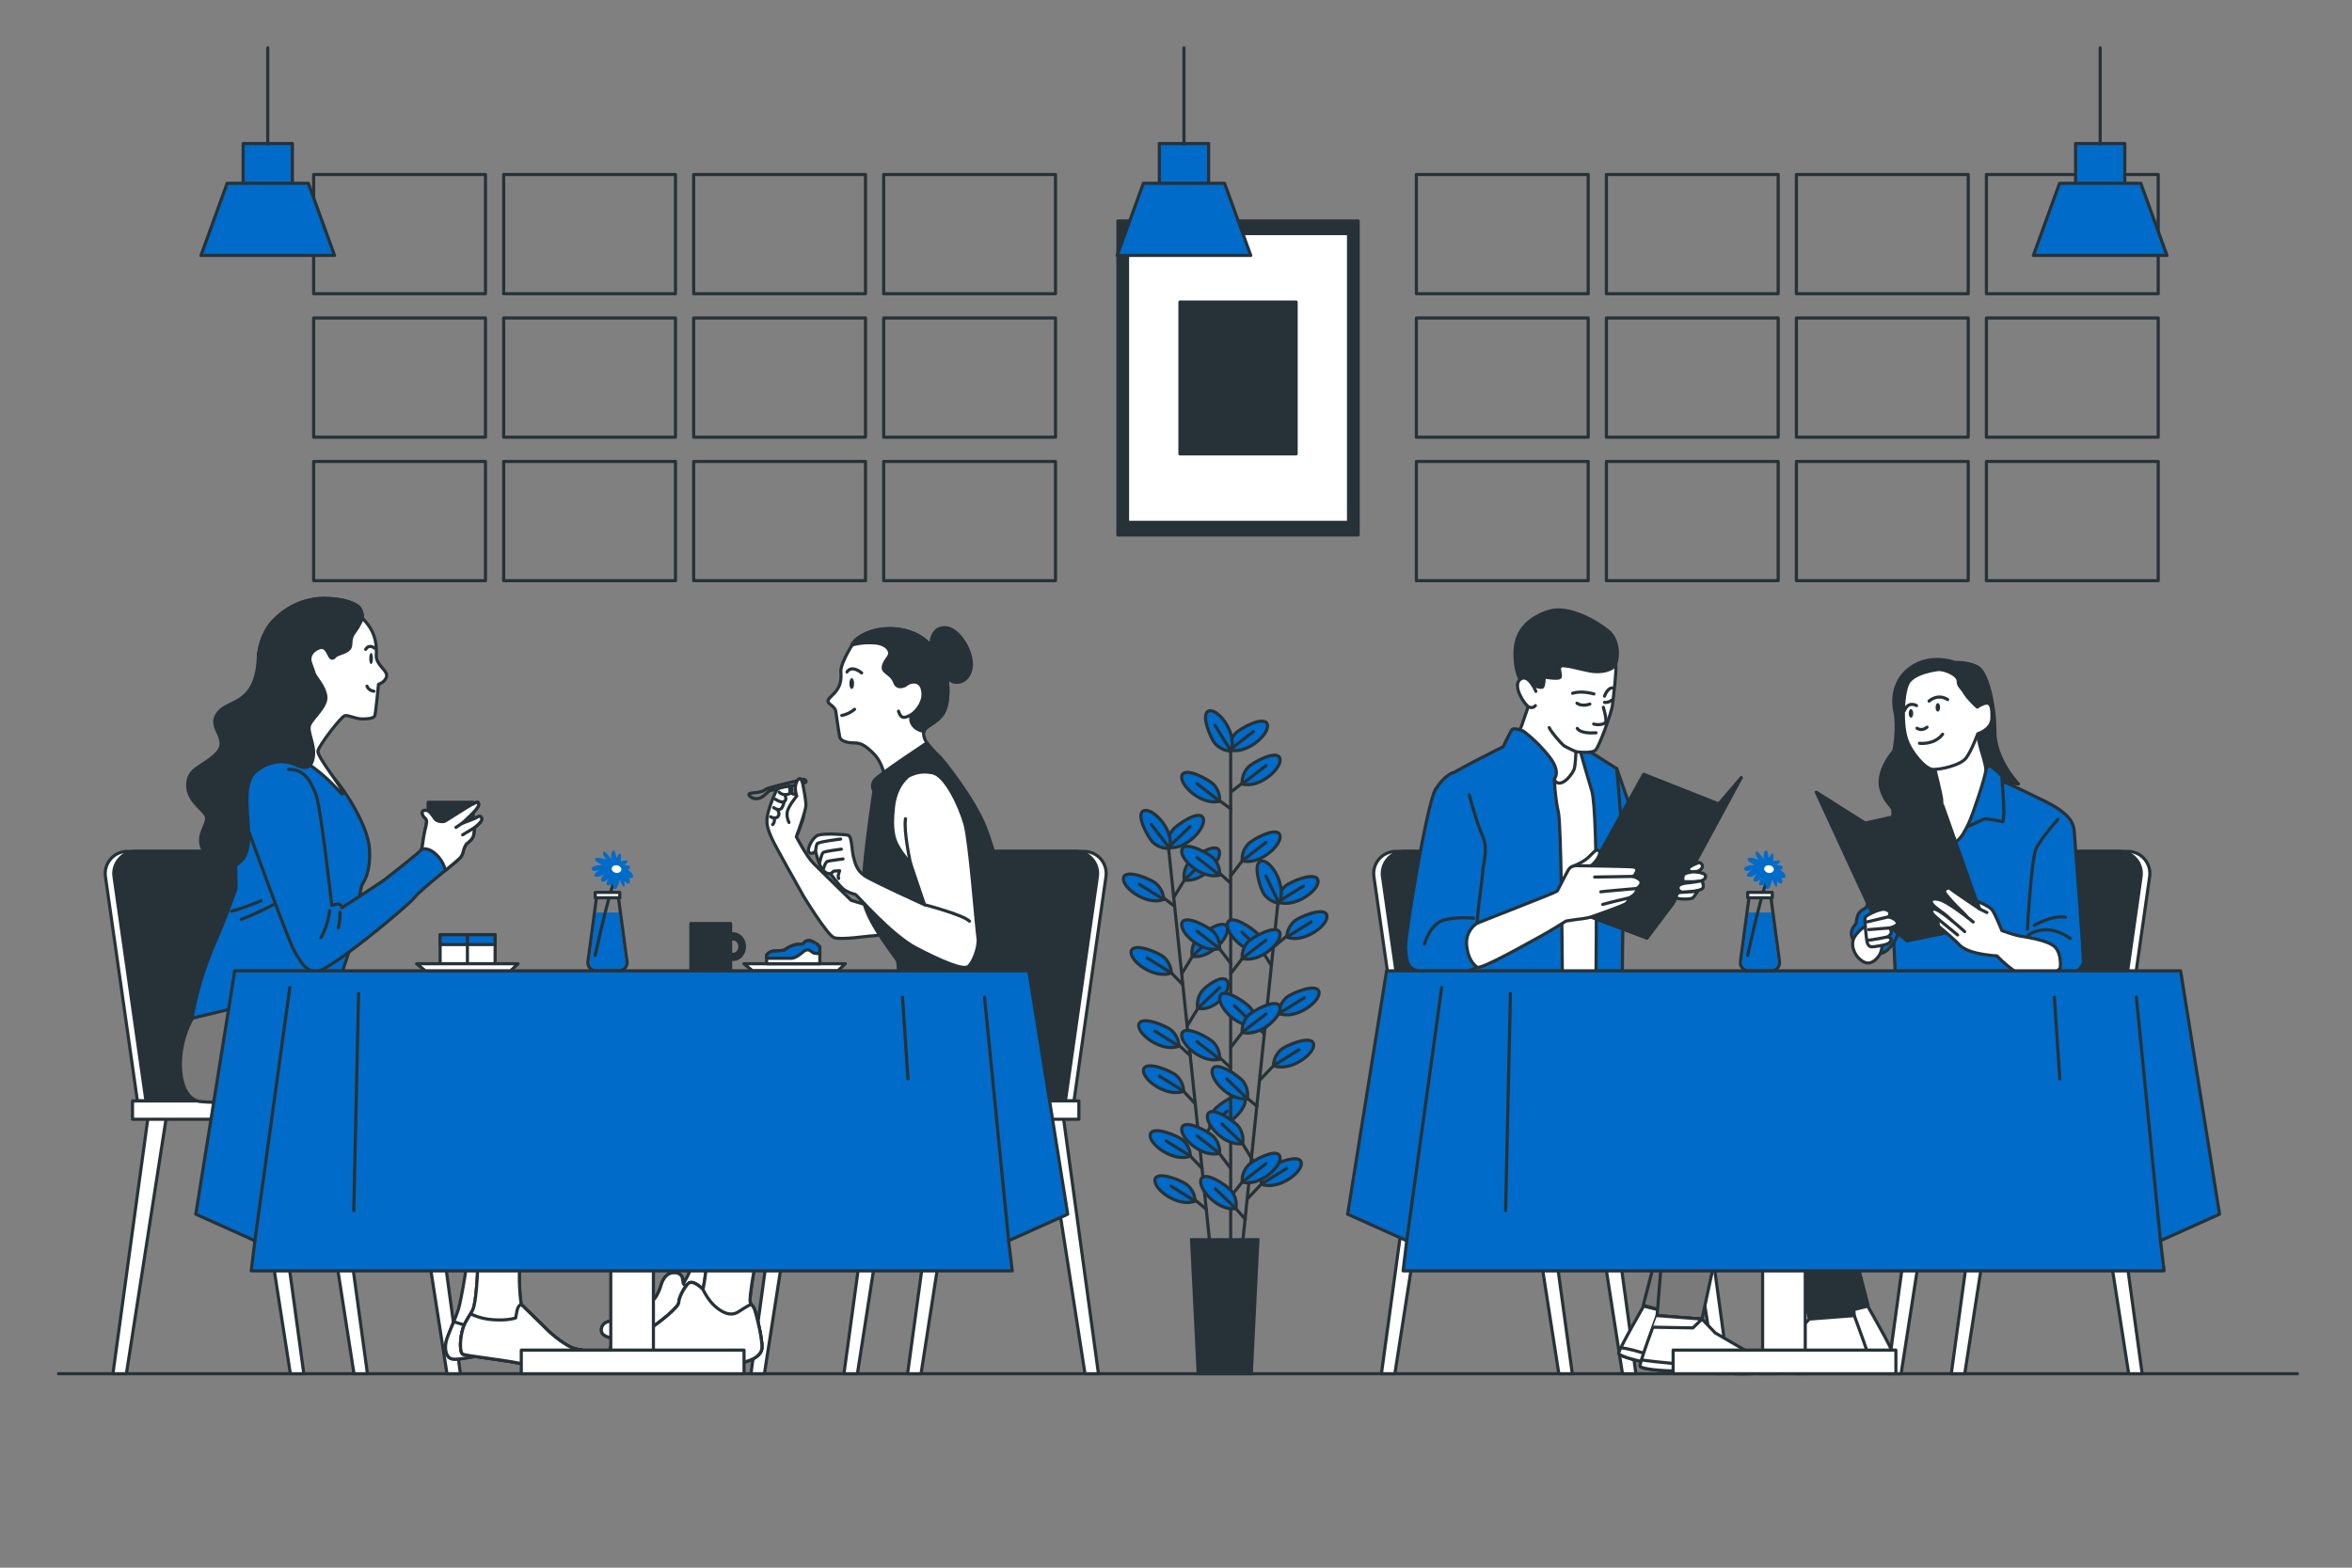 <?xml version="1.0" encoding="utf-8"?>
<!-- Generator: Adobe Illustrator 27.5.0, SVG Export Plug-In . SVG Version: 6.00 Build 0)  -->
<svg version="1.1" xmlns="http://www.w3.org/2000/svg" xmlns:xlink="http://www.w3.org/1999/xlink" x="0px" y="0px"
	 viewBox="0 0 750 500" style="enable-background:new 0 0 750 500;" xml:space="preserve">
<rect x="0" y="0" width="750" height="500" fill="#808080" stroke="none"/>
<!-- <g id="Background_Simple">
	<g>
		<path style="fill:#006bc8;" d="M720.64,202.821c-23.815-54.158-68.823-96.082-124.102-117.166
			c-57.042-21.757-140.821-43.029-239.275-35.169C171.32,65.329,11.941,230.178,19.753,282.523
			c7.813,52.345,263.289,219.538,439.075,182.818c175.786-36.72,272.855-145.665,270.32-234.382
			C728.953,224.123,725.584,214.064,720.64,202.821z"/>
		<path style="opacity:0.7;fill:#FFFFFF;" d="M720.64,202.821c-23.815-54.158-68.823-96.082-124.102-117.166
			c-57.042-21.757-140.821-43.029-239.275-35.169C171.32,65.329,11.941,230.178,19.753,282.523
			c7.813,52.345,263.289,219.538,439.075,182.818c175.786-36.72,272.855-145.665,270.32-234.382
			C728.953,224.123,725.584,214.064,720.64,202.821z"/>
	</g>
</g> -->
<g id="Floor">
	
		<line style="fill:none;stroke:#263238;stroke-linecap:round;stroke-linejoin:round;stroke-miterlimit:10;" x1="18.651" y1="438.139" x2="732.584" y2="438.139"/>
</g>
<g id="Picture">
	<g>
		
			<rect x="356.474" y="70.482" style="fill:#263238;stroke:#263238;stroke-linecap:round;stroke-linejoin:round;stroke-miterlimit:10;" width="76.613" height="100.128"/>
		
			<rect x="359.542" y="74.491" style="fill:#FFFFFF;stroke:#263238;stroke-linecap:round;stroke-linejoin:round;stroke-miterlimit:10;" width="70.478" height="92.11"/>
		
			<rect x="376.255" y="96.334" style="fill:#263238;stroke:#263238;stroke-linecap:round;stroke-linejoin:round;stroke-miterlimit:10;" width="37.052" height="48.424"/>
	</g>
</g>
<g id="Windows">
	<g>
		<g>
			
				<rect x="451.651" y="55.651" style="fill:none;stroke:#263238;stroke-linecap:round;stroke-linejoin:round;stroke-miterlimit:10;" width="54.788" height="38.029"/>
			
				<rect x="512.24" y="55.651" style="fill:none;stroke:#263238;stroke-linecap:round;stroke-linejoin:round;stroke-miterlimit:10;" width="54.788" height="38.029"/>
			
				<rect x="572.829" y="55.651" style="fill:none;stroke:#263238;stroke-linecap:round;stroke-linejoin:round;stroke-miterlimit:10;" width="54.788" height="38.029"/>
			
				<rect x="633.418" y="55.651" style="fill:none;stroke:#263238;stroke-linecap:round;stroke-linejoin:round;stroke-miterlimit:10;" width="54.788" height="38.029"/>
		</g>
		<g>
			
				<rect x="451.651" y="101.414" style="fill:none;stroke:#263238;stroke-linecap:round;stroke-linejoin:round;stroke-miterlimit:10;" width="54.788" height="38.029"/>
			
				<rect x="512.24" y="101.414" style="fill:none;stroke:#263238;stroke-linecap:round;stroke-linejoin:round;stroke-miterlimit:10;" width="54.788" height="38.029"/>
			
				<rect x="572.829" y="101.414" style="fill:none;stroke:#263238;stroke-linecap:round;stroke-linejoin:round;stroke-miterlimit:10;" width="54.788" height="38.029"/>
			
				<rect x="633.418" y="101.414" style="fill:none;stroke:#263238;stroke-linecap:round;stroke-linejoin:round;stroke-miterlimit:10;" width="54.788" height="38.029"/>
		</g>
		<g>
			
				<rect x="451.651" y="147.178" style="fill:none;stroke:#263238;stroke-linecap:round;stroke-linejoin:round;stroke-miterlimit:10;" width="54.788" height="38.029"/>
			
				<rect x="512.24" y="147.178" style="fill:none;stroke:#263238;stroke-linecap:round;stroke-linejoin:round;stroke-miterlimit:10;" width="54.788" height="38.029"/>
			
				<rect x="572.829" y="147.178" style="fill:none;stroke:#263238;stroke-linecap:round;stroke-linejoin:round;stroke-miterlimit:10;" width="54.788" height="38.029"/>
			
				<rect x="633.418" y="147.178" style="fill:none;stroke:#263238;stroke-linecap:round;stroke-linejoin:round;stroke-miterlimit:10;" width="54.788" height="38.029"/>
		</g>
	</g>
	<g>
		<g>
			
				<rect x="100.019" y="55.651" style="fill:none;stroke:#263238;stroke-linecap:round;stroke-linejoin:round;stroke-miterlimit:10;" width="54.788" height="38.029"/>
			
				<rect x="160.608" y="55.651" style="fill:none;stroke:#263238;stroke-linecap:round;stroke-linejoin:round;stroke-miterlimit:10;" width="54.788" height="38.029"/>
			
				<rect x="221.197" y="55.651" style="fill:none;stroke:#263238;stroke-linecap:round;stroke-linejoin:round;stroke-miterlimit:10;" width="54.788" height="38.029"/>
			
				<rect x="281.786" y="55.651" style="fill:none;stroke:#263238;stroke-linecap:round;stroke-linejoin:round;stroke-miterlimit:10;" width="54.788" height="38.029"/>
		</g>
		<g>
			
				<rect x="100.019" y="101.414" style="fill:none;stroke:#263238;stroke-linecap:round;stroke-linejoin:round;stroke-miterlimit:10;" width="54.788" height="38.029"/>
			
				<rect x="160.608" y="101.414" style="fill:none;stroke:#263238;stroke-linecap:round;stroke-linejoin:round;stroke-miterlimit:10;" width="54.788" height="38.029"/>
			
				<rect x="221.197" y="101.414" style="fill:none;stroke:#263238;stroke-linecap:round;stroke-linejoin:round;stroke-miterlimit:10;" width="54.788" height="38.029"/>
			
				<rect x="281.786" y="101.414" style="fill:none;stroke:#263238;stroke-linecap:round;stroke-linejoin:round;stroke-miterlimit:10;" width="54.788" height="38.029"/>
		</g>
		<g>
			
				<rect x="100.019" y="147.178" style="fill:none;stroke:#263238;stroke-linecap:round;stroke-linejoin:round;stroke-miterlimit:10;" width="54.788" height="38.029"/>
			
				<rect x="160.608" y="147.178" style="fill:none;stroke:#263238;stroke-linecap:round;stroke-linejoin:round;stroke-miterlimit:10;" width="54.788" height="38.029"/>
			
				<rect x="221.197" y="147.178" style="fill:none;stroke:#263238;stroke-linecap:round;stroke-linejoin:round;stroke-miterlimit:10;" width="54.788" height="38.029"/>
			
				<rect x="281.786" y="147.178" style="fill:none;stroke:#263238;stroke-linecap:round;stroke-linejoin:round;stroke-miterlimit:10;" width="54.788" height="38.029"/>
		</g>
	</g>
</g>
<g id="Plant">
	<g>
		<g>
			
				<line style="fill:none;stroke:#263238;stroke-linecap:round;stroke-linejoin:round;stroke-miterlimit:10;" x1="372.68" y1="270.97" x2="385.866" y2="397.314"/>
			<g>
				<g>
					
						<line style="fill:none;stroke:#263238;stroke-linecap:round;stroke-linejoin:round;stroke-miterlimit:10;" x1="383.268" y1="372.608" x2="377.763" y2="366.821"/>
					<path style="fill:#006bc8;stroke:#263238;stroke-miterlimit:10;" d="M379.579,368.713c0,0,0.171-2.793-2.379-5.071
						c-1.534-1.37-9.609-4.767-10.375-1.923C365.991,364.812,374.257,370.887,379.579,368.713z"/>
					
						<line style="fill:none;stroke:#263238;stroke-linecap:round;stroke-linejoin:round;stroke-miterlimit:10;" x1="379.579" y1="368.713" x2="371.892" y2="363.922"/>
				</g>
				<g>
					
						<line style="fill:none;stroke:#263238;stroke-linecap:round;stroke-linejoin:round;stroke-miterlimit:10;" x1="384.636" y1="385.659" x2="379.263" y2="381.19"/>
					<path style="fill:#006bc8;stroke:#263238;stroke-miterlimit:10;" d="M381.079,383.082c0,0,0.171-2.793-2.379-5.07
						c-1.534-1.37-9.609-4.767-10.375-1.923C367.491,379.181,375.756,385.256,381.079,383.082z"/>
					
						<line style="fill:none;stroke:#263238;stroke-linecap:round;stroke-linejoin:round;stroke-miterlimit:10;" x1="381.079" y1="383.082" x2="373.392" y2="378.291"/>
				</g>
				<g>
					
						<line style="fill:none;stroke:#263238;stroke-linecap:round;stroke-linejoin:round;stroke-miterlimit:10;" x1="379.532" y1="336.642" x2="374.104" y2="331.759"/>
					<path style="fill:#006bc8;stroke:#263238;stroke-miterlimit:10;" d="M375.92,333.65c0,0,0.171-2.793-2.379-5.07
						c-1.534-1.37-9.609-4.767-10.375-1.923C362.332,329.75,370.597,335.824,375.92,333.65z"/>
					
						<line style="fill:none;stroke:#263238;stroke-linecap:round;stroke-linejoin:round;stroke-miterlimit:10;" x1="375.92" y1="333.65" x2="368.233" y2="328.859"/>
				</g>
				<g>
					
						<line style="fill:none;stroke:#263238;stroke-linecap:round;stroke-linejoin:round;stroke-miterlimit:10;" x1="381.045" y1="351.922" x2="375.604" y2="346.127"/>
					<path style="fill:#006bc8;stroke:#263238;stroke-miterlimit:10;" d="M377.42,348.019c0,0,0.171-2.793-2.379-5.071
						c-1.534-1.37-9.609-4.767-10.375-1.923C363.832,344.118,372.097,350.193,377.42,348.019z"/>
					
						<line style="fill:none;stroke:#263238;stroke-linecap:round;stroke-linejoin:round;stroke-miterlimit:10;" x1="377.42" y1="348.019" x2="369.732" y2="343.228"/>
				</g>
				<g>
					
						<line style="fill:none;stroke:#263238;stroke-linecap:round;stroke-linejoin:round;stroke-miterlimit:10;" x1="377.113" y1="313.967" x2="371.668" y2="308.417"/>
					<path style="fill:#006bc8;stroke:#263238;stroke-miterlimit:10;" d="M373.484,310.309c0,0,0.171-2.793-2.379-5.07
						c-1.534-1.37-9.609-4.767-10.376-1.923C359.896,306.408,368.161,312.483,373.484,310.309z"/>
					
						<line style="fill:none;stroke:#263238;stroke-linecap:round;stroke-linejoin:round;stroke-miterlimit:10;" x1="373.484" y1="310.309" x2="365.797" y2="305.518"/>
				</g>
				<g>
					
						<line style="fill:none;stroke:#263238;stroke-linecap:round;stroke-linejoin:round;stroke-miterlimit:10;" x1="374.492" y1="289.006" x2="369.222" y2="284.974"/>
					<path style="fill:#006bc8;stroke:#263238;stroke-miterlimit:10;" d="M371.038,286.866c0,0,0.171-2.793-2.379-5.071
						c-1.534-1.37-9.609-4.767-10.376-1.923C357.45,282.965,365.715,289.04,371.038,286.866z"/>
					
						<line style="fill:none;stroke:#263238;stroke-linecap:round;stroke-linejoin:round;stroke-miterlimit:10;" x1="371.038" y1="286.866" x2="363.35" y2="282.075"/>
				</g>
				<g>
					
						<line style="fill:none;stroke:#263238;stroke-linecap:round;stroke-linejoin:round;stroke-miterlimit:10;" x1="382.736" y1="364.633" x2="387.281" y2="357.221"/>
					<path style="fill:#006bc8;stroke:#263238;stroke-miterlimit:10;" d="M385.895,359.447c0,0-0.744-2.697,1.281-5.452
						c1.218-1.658,8.418-6.649,9.755-4.024C398.384,352.825,391.552,360.475,385.895,359.447z"/>
					
						<line style="fill:none;stroke:#263238;stroke-linecap:round;stroke-linejoin:round;stroke-miterlimit:10;" x1="385.895" y1="359.447" x2="391.303" y2="354.372"/>
				</g>
				<g>
					
						<line style="fill:none;stroke:#263238;stroke-linecap:round;stroke-linejoin:round;stroke-miterlimit:10;" x1="378.79" y1="326.821" x2="383.335" y2="319.409"/>
					<path style="fill:#006bc8;stroke:#263238;stroke-miterlimit:10;" d="M381.949,321.635c0,0-0.744-2.697,1.281-5.452
						c1.218-1.658,6.851-5.81,8.188-3.185C392.871,315.853,387.606,322.664,381.949,321.635z"/>
					
						<line style="fill:none;stroke:#263238;stroke-linecap:round;stroke-linejoin:round;stroke-miterlimit:10;" x1="381.949" y1="321.635" x2="388.871" y2="315.019"/>
				</g>
				<g>
					
						<line style="fill:none;stroke:#263238;stroke-linecap:round;stroke-linejoin:round;stroke-miterlimit:10;" x1="377.056" y1="310.204" x2="381.601" y2="302.792"/>
					<path style="fill:#006bc8;stroke:#263238;stroke-miterlimit:10;" d="M380.215,305.018c0,0-0.744-2.697,1.281-5.452
						c1.218-1.657,8.418-6.649,9.754-4.024C392.704,298.396,385.872,306.047,380.215,305.018z"/>
					
						<line style="fill:none;stroke:#263238;stroke-linecap:round;stroke-linejoin:round;stroke-miterlimit:10;" x1="380.215" y1="305.018" x2="387.137" y2="298.402"/>
				</g>
				<g>
					
						<line style="fill:none;stroke:#263238;stroke-linecap:round;stroke-linejoin:round;stroke-miterlimit:10;" x1="374.513" y1="285.844" x2="379.059" y2="278.432"/>
					<path style="fill:#006bc8;stroke:#263238;stroke-miterlimit:10;" d="M377.672,280.658c0,0-0.744-2.697,1.281-5.452
						c1.218-1.657,8.418-6.649,9.754-4.024C390.162,274.036,383.329,281.686,377.672,280.658z"/>
					
						<line style="fill:none;stroke:#263238;stroke-linecap:round;stroke-linejoin:round;stroke-miterlimit:10;" x1="377.672" y1="280.658" x2="384.594" y2="274.042"/>
					<path style="fill:#006bc8;stroke:#263238;stroke-miterlimit:10;" d="M372.569,270.268c0,0-0.744-2.697,1.281-5.452
						c1.218-1.658,8.418-6.648,9.755-4.024C385.059,263.646,378.227,271.297,372.569,270.268z"/>
					
						<line style="fill:none;stroke:#263238;stroke-linecap:round;stroke-linejoin:round;stroke-miterlimit:10;" x1="372.569" y1="270.268" x2="379.491" y2="263.652"/>
					<path style="fill:#006bc8;stroke:#263238;stroke-miterlimit:10;" d="M372.971,270.554c0,0-2.76,0.457-5.288-1.846
						c-1.521-1.385-5.729-9.068-2.979-10.123C367.695,257.439,374.587,265.036,372.971,270.554z"/>
					
						<line style="fill:none;stroke:#263238;stroke-linecap:round;stroke-linejoin:round;stroke-miterlimit:10;" x1="372.971" y1="270.554" x2="367.117" y2="262.976"/>
				</g>
			</g>
		</g>
		
			<line style="fill:none;stroke:#263238;stroke-linecap:round;stroke-linejoin:round;stroke-miterlimit:10;" x1="392.433" y1="236.919" x2="392.433" y2="396.698"/>
		<g>
			
				<line style="fill:none;stroke:#263238;stroke-linecap:round;stroke-linejoin:round;stroke-miterlimit:10;" x1="407.457" y1="288.37" x2="394.346" y2="414.721"/>
			<g>
				<g>
					
						<line style="fill:none;stroke:#263238;stroke-linecap:round;stroke-linejoin:round;stroke-miterlimit:10;" x1="397.116" y1="388.907" x2="394.083" y2="385.439"/>
					<path style="fill:#006bc8;stroke:#263238;stroke-miterlimit:10;" d="M394.083,385.439c0,0,0.742-2.698-1.284-5.452
						c-1.219-1.657-8.422-6.643-9.757-4.018C381.59,378.824,388.427,386.47,394.083,385.439z"/>
					
						<line style="fill:none;stroke:#263238;stroke-linecap:round;stroke-linejoin:round;stroke-miterlimit:10;" x1="394.083" y1="385.439" x2="387.547" y2="379.168"/>
				</g>
				<g>
					
						<line style="fill:none;stroke:#263238;stroke-linecap:round;stroke-linejoin:round;stroke-miterlimit:10;" x1="400.82" y1="352.833" x2="396.318" y2="349.072"/>
					<path style="fill:#006bc8;stroke:#263238;stroke-miterlimit:10;" d="M397.722,350.374c0,0,0.742-2.698-1.284-5.452
						c-1.219-1.657-8.422-6.644-9.757-4.018C385.228,343.759,392.065,351.405,397.722,350.374z"/>
					
						<line style="fill:none;stroke:#263238;stroke-linecap:round;stroke-linejoin:round;stroke-miterlimit:10;" x1="397.722" y1="350.374" x2="391.186" y2="344.103"/>
				</g>
				<g>
					
						<line style="fill:none;stroke:#263238;stroke-linecap:round;stroke-linejoin:round;stroke-miterlimit:10;" x1="399.392" y1="369.927" x2="394.843" y2="362.518"/>
					<path style="fill:#006bc8;stroke:#263238;stroke-miterlimit:10;" d="M396.231,364.743c0,0,0.742-2.698-1.284-5.452
						c-1.219-1.657-8.422-6.644-9.757-4.018C383.737,358.129,390.574,365.775,396.231,364.743z"/>
					
						<line style="fill:none;stroke:#263238;stroke-linecap:round;stroke-linejoin:round;stroke-miterlimit:10;" x1="396.231" y1="364.743" x2="389.695" y2="358.473"/>
				</g>
				<g>
					
						<line style="fill:none;stroke:#263238;stroke-linecap:round;stroke-linejoin:round;stroke-miterlimit:10;" x1="403.1" y1="329.81" x2="398.756" y2="324.806"/>
					<path style="fill:#006bc8;stroke:#263238;stroke-miterlimit:10;" d="M400.144,327.031c0,0,0.742-2.698-1.284-5.452
						c-1.219-1.657-8.422-6.644-9.757-4.018C387.651,320.416,394.487,328.063,400.144,327.031z"/>
					
						<line style="fill:none;stroke:#263238;stroke-linecap:round;stroke-linejoin:round;stroke-miterlimit:10;" x1="400.144" y1="327.031" x2="393.608" y2="320.76"/>
				</g>
				<g>
					
						<line style="fill:none;stroke:#263238;stroke-linecap:round;stroke-linejoin:round;stroke-miterlimit:10;" x1="405.379" y1="307.869" x2="401.189" y2="301.361"/>
					<path style="fill:#006bc8;stroke:#263238;stroke-miterlimit:10;" d="M402.577,303.586c0,0,0.742-2.698-1.285-5.451
						c-1.219-1.657-8.421-6.644-9.757-4.018C390.083,296.972,396.92,304.618,402.577,303.586z"/>
					
						<line style="fill:none;stroke:#263238;stroke-linecap:round;stroke-linejoin:round;stroke-miterlimit:10;" x1="402.577" y1="303.586" x2="396.041" y2="297.316"/>
				</g>
				<g>
					
						<line style="fill:none;stroke:#263238;stroke-linecap:round;stroke-linejoin:round;stroke-miterlimit:10;" x1="398.012" y1="382.096" x2="403.986" y2="375.779"/>
					<path style="fill:#006bc8;stroke:#263238;stroke-miterlimit:10;" d="M402.171,377.672c0,0-0.173-2.793,2.376-5.072
						c1.534-1.371,9.606-4.773,10.374-1.929C415.757,373.763,407.495,379.843,402.171,377.672z"/>
					
						<line style="fill:none;stroke:#263238;stroke-linecap:round;stroke-linejoin:round;stroke-miterlimit:10;" x1="402.171" y1="377.672" x2="410.307" y2="372.623"/>
				</g>
				<g>
					
						<line style="fill:none;stroke:#263238;stroke-linecap:round;stroke-linejoin:round;stroke-miterlimit:10;" x1="401.936" y1="344.282" x2="407.91" y2="337.965"/>
					<path style="fill:#006bc8;stroke:#263238;stroke-miterlimit:10;" d="M406.095,339.858c0,0-0.173-2.793,2.376-5.072
						c1.534-1.371,9.606-4.773,10.374-1.929C419.681,335.949,411.419,342.029,406.095,339.858z"/>
					
						<line style="fill:none;stroke:#263238;stroke-linecap:round;stroke-linejoin:round;stroke-miterlimit:10;" x1="406.095" y1="339.858" x2="414.231" y2="334.808"/>
				</g>
				<g>
					
						<line style="fill:none;stroke:#263238;stroke-linecap:round;stroke-linejoin:round;stroke-miterlimit:10;" x1="403.661" y1="327.664" x2="409.634" y2="321.347"/>
					<path style="fill:#006bc8;stroke:#263238;stroke-miterlimit:10;" d="M407.819,323.24c0,0-0.173-2.793,2.376-5.072
						c1.533-1.371,9.606-4.773,10.374-1.929C421.405,319.331,413.144,325.411,407.819,323.24z"/>
					
						<line style="fill:none;stroke:#263238;stroke-linecap:round;stroke-linejoin:round;stroke-miterlimit:10;" x1="407.819" y1="323.24" x2="415.955" y2="318.191"/>
				</g>
				<g>
					
						<line style="fill:none;stroke:#263238;stroke-linecap:round;stroke-linejoin:round;stroke-miterlimit:10;" x1="406.12" y1="302.056" x2="412.163" y2="296.985"/>
					<path style="fill:#006bc8;stroke:#263238;stroke-miterlimit:10;" d="M410.347,298.878c0,0-0.173-2.793,2.376-5.072
						c1.534-1.371,9.606-4.773,10.375-1.929C423.933,294.969,415.671,301.049,410.347,298.878z"/>
					<line style="fill:#FFFFFF;stroke:#263238;stroke-miterlimit:10;" x1="410.347" y1="298.878" x2="418.484" y2="293.828"/>
					<path style="fill:#006bc8;stroke:#263238;stroke-miterlimit:10;" d="M407.493,287.66c0,0-0.173-2.793,2.376-5.072
						c1.533-1.371,9.606-4.773,10.374-1.929C421.079,283.751,412.817,289.831,407.493,287.66z"/>
					
						<line style="fill:none;stroke:#263238;stroke-linecap:round;stroke-linejoin:round;stroke-miterlimit:10;" x1="407.493" y1="287.66" x2="415.629" y2="282.611"/>
					<path style="fill:#006bc8;stroke:#263238;stroke-miterlimit:10;" d="M407.827,288.022c0,0-2.796-0.121-4.794-2.895
						c-1.203-1.669-3.739-10.054-0.831-10.519C405.365,274.102,410.545,282.955,407.827,288.022z"/>
					
						<line style="fill:none;stroke:#263238;stroke-linecap:round;stroke-linejoin:round;stroke-miterlimit:10;" x1="407.827" y1="288.022" x2="403.659" y2="279.401"/>
				</g>
			</g>
		</g>
		<g>
			<g>
				
					<line style="fill:none;stroke:#263238;stroke-linecap:round;stroke-linejoin:round;stroke-miterlimit:10;" x1="392.215" y1="372.38" x2="387.27" y2="365.774"/>
				<path style="fill:#006bc8;stroke:#263238;stroke-miterlimit:10;" d="M388.88,367.845c0,0,0.46-2.76-1.84-5.29
					c-1.384-1.522-9.062-5.739-10.12-2.99C375.77,362.554,383.36,369.454,388.88,367.845z"/>
				
					<line style="fill:none;stroke:#263238;stroke-linecap:round;stroke-linejoin:round;stroke-miterlimit:10;" x1="388.88" y1="367.845" x2="381.731" y2="362.282"/>
			</g>
			<g>
				
					<line style="fill:none;stroke:#263238;stroke-linecap:round;stroke-linejoin:round;stroke-miterlimit:10;" x1="392.387" y1="340.514" x2="387.27" y2="335.748"/>
				<path style="fill:#006bc8;stroke:#263238;stroke-miterlimit:10;" d="M388.88,337.818c0,0,0.46-2.76-1.84-5.29
					c-1.384-1.522-9.062-5.739-10.12-2.99C375.77,332.528,383.36,339.428,388.88,337.818z"/>
				
					<line style="fill:none;stroke:#263238;stroke-linecap:round;stroke-linejoin:round;stroke-miterlimit:10;" x1="388.88" y1="337.818" x2="381.731" y2="332.255"/>
			</g>
			<g>
				
					<line style="fill:none;stroke:#263238;stroke-linecap:round;stroke-linejoin:round;stroke-miterlimit:10;" x1="392.56" y1="307.394" x2="387.27" y2="300.495"/>
				<path style="fill:#006bc8;stroke:#263238;stroke-miterlimit:10;" d="M388.88,302.564c0,0,0.46-2.76-1.84-5.29
					c-1.384-1.522-9.062-5.739-10.12-2.99C375.77,297.275,383.36,304.174,388.88,302.564z"/>
				
					<line style="fill:none;stroke:#263238;stroke-linecap:round;stroke-linejoin:round;stroke-miterlimit:10;" x1="388.88" y1="302.564" x2="381.731" y2="297.002"/>
			</g>
			<g>
				
					<line style="fill:none;stroke:#263238;stroke-linecap:round;stroke-linejoin:round;stroke-miterlimit:10;" x1="392.215" y1="281.484" x2="387.27" y2="277.026"/>
				<path style="fill:#006bc8;stroke:#263238;stroke-miterlimit:10;" d="M388.88,279.096c0,0,0.46-2.76-1.84-5.29
					c-1.384-1.522-9.062-5.739-10.12-2.99C375.77,273.806,383.36,280.706,388.88,279.096z"/>
				
					<line style="fill:none;stroke:#263238;stroke-linecap:round;stroke-linejoin:round;stroke-miterlimit:10;" x1="388.88" y1="279.096" x2="381.731" y2="273.534"/>
			</g>
			<g>
				
					<line style="fill:none;stroke:#263238;stroke-linecap:round;stroke-linejoin:round;stroke-miterlimit:10;" x1="392.5" y1="258.004" x2="387.371" y2="254.243"/>
				<path style="fill:#006bc8;stroke:#263238;stroke-miterlimit:10;" d="M388.88,255.526c0,0,0.46-2.76-1.84-5.29
					c-1.384-1.522-9.062-5.739-10.12-2.99C375.77,250.236,383.36,257.136,388.88,255.526z"/>
				
					<line style="fill:none;stroke:#263238;stroke-linecap:round;stroke-linejoin:round;stroke-miterlimit:10;" x1="388.88" y1="255.526" x2="381.731" y2="249.963"/>
			</g>
			<g>
				
					<line style="fill:none;stroke:#263238;stroke-linecap:round;stroke-linejoin:round;stroke-miterlimit:10;" x1="393.469" y1="380.359" x2="397.733" y2="374.944"/>
				<path style="fill:#006bc8;stroke:#263238;stroke-miterlimit:10;" d="M396.123,377.013c0,0-0.46-2.76,1.84-5.29
					c1.384-1.522,9.062-5.739,10.12-2.99C409.233,371.724,401.643,378.623,396.123,377.013z"/>
				
					<line style="fill:none;stroke:#263238;stroke-linecap:round;stroke-linejoin:round;stroke-miterlimit:10;" x1="396.123" y1="377.013" x2="403.694" y2="371.152"/>
			</g>
			<g>
				
					<line style="fill:none;stroke:#263238;stroke-linecap:round;stroke-linejoin:round;stroke-miterlimit:10;" x1="392.443" y1="334.087" x2="397.733" y2="327.187"/>
				<path style="fill:#006bc8;stroke:#263238;stroke-miterlimit:10;" d="M396.123,329.257c0,0-0.46-2.76,1.84-5.29
					c1.384-1.522,9.062-5.739,10.12-2.99C409.233,323.968,401.643,330.867,396.123,329.257z"/>
				
					<line style="fill:none;stroke:#263238;stroke-linecap:round;stroke-linejoin:round;stroke-miterlimit:10;" x1="396.123" y1="329.257" x2="403.694" y2="323.396"/>
			</g>
			<g>
				
					<line style="fill:none;stroke:#263238;stroke-linecap:round;stroke-linejoin:round;stroke-miterlimit:10;" x1="392.443" y1="310.517" x2="397.733" y2="303.617"/>
				<path style="fill:#006bc8;stroke:#263238;stroke-miterlimit:10;" d="M396.123,305.687c0,0-0.46-2.76,1.84-5.29
					c1.384-1.522,9.062-5.739,10.12-2.99C409.233,300.397,401.643,307.297,396.123,305.687z"/>
				
					<line style="fill:none;stroke:#263238;stroke-linecap:round;stroke-linejoin:round;stroke-miterlimit:10;" x1="396.123" y1="305.687" x2="403.694" y2="299.825"/>
			</g>
			<g>
				
					<line style="fill:none;stroke:#263238;stroke-linecap:round;stroke-linejoin:round;stroke-miterlimit:10;" x1="392.443" y1="279.363" x2="397.733" y2="272.463"/>
				<path style="fill:#006bc8;stroke:#263238;stroke-miterlimit:10;" d="M396.123,274.533c0,0-0.46-2.76,1.84-5.29
					c1.384-1.522,9.062-5.739,10.12-2.99C409.233,269.243,401.643,276.143,396.123,274.533z"/>
				
					<line style="fill:none;stroke:#263238;stroke-linecap:round;stroke-linejoin:round;stroke-miterlimit:10;" x1="396.123" y1="274.533" x2="403.694" y2="268.671"/>
			</g>
			<g>
				
					<line style="fill:none;stroke:#263238;stroke-linecap:round;stroke-linejoin:round;stroke-miterlimit:10;" x1="392.671" y1="252.476" x2="397.857" y2="248.43"/>
				<path style="fill:#006bc8;stroke:#263238;stroke-miterlimit:10;" d="M396.123,250.04c0,0-0.46-2.76,1.84-5.29
					c1.384-1.522,9.062-5.739,10.12-2.99C409.233,244.75,401.643,251.65,396.123,250.04z"/>
				
					<line style="fill:none;stroke:#263238;stroke-linecap:round;stroke-linejoin:round;stroke-miterlimit:10;" x1="396.123" y1="250.04" x2="403.694" y2="244.178"/>
				<path style="fill:#006bc8;stroke:#263238;stroke-miterlimit:10;" d="M392.126,239.177c0,0-0.46-2.76,1.84-5.29
					c1.383-1.522,9.063-5.739,10.12-2.99C405.236,233.887,397.646,240.787,392.126,239.177z"/>
				
					<line style="fill:none;stroke:#263238;stroke-linecap:round;stroke-linejoin:round;stroke-miterlimit:10;" x1="392.126" y1="239.177" x2="399.697" y2="233.315"/>
				<path style="fill:#006bc8;stroke:#263238;stroke-miterlimit:10;" d="M392.495,239.503c0,0-2.793,0.168-5.068-2.385
					c-1.368-1.536-4.757-9.614-1.912-10.377C388.61,225.911,394.675,234.182,392.495,239.503z"/>
				
					<line style="fill:none;stroke:#263238;stroke-linecap:round;stroke-linejoin:round;stroke-miterlimit:10;" x1="392.495" y1="239.503" x2="387.46" y2="231.358"/>
			</g>
		</g>
		<polygon style="fill:#263238;stroke:#263238;stroke-miterlimit:10;" points="399.006,438.139 382.085,438.139 379.969,395.404 
			401.121,395.404 		"/>
	</g>
</g>
<g id="Character_4">
	<g>
		<g>
			<polygon style="fill:#FFFFFF;stroke:#263238;stroke-linecap:round;stroke-linejoin:round;stroke-miterlimit:10;" points="
				671.771,355.422 683.086,438.139 678.794,438.139 665.918,355.422 			"/>
			<polygon style="fill:#FFFFFF;stroke:#263238;stroke-linecap:round;stroke-linejoin:round;stroke-miterlimit:10;" points="
				613.245,355.422 601.93,438.139 606.222,438.139 619.098,355.422 			"/>
			<polygon style="fill:#FFFFFF;stroke:#263238;stroke-linecap:round;stroke-linejoin:round;stroke-miterlimit:10;" points="
				583.592,355.422 572.277,438.139 576.569,438.139 589.444,355.422 			"/>
			<polygon style="fill:#FFFFFF;stroke:#263238;stroke-linecap:round;stroke-linejoin:round;stroke-miterlimit:10;" points="
				633.534,355.422 622.219,438.139 626.511,438.139 639.387,355.422 			"/>
		</g>
		<path style="fill:#FFFFFF;stroke:#263238;stroke-linecap:round;stroke-linejoin:round;stroke-miterlimit:10;" d="M685.469,279.66
			l-10.186,71.47h-43.309l10.346-73.563c0.515-3.466,3.49-6.032,6.994-6.032h29.163C682.802,271.535,686.113,275.383,685.469,279.66
			z"/>
		<path style="fill:#263238;stroke:#263238;stroke-linecap:round;stroke-linejoin:round;stroke-miterlimit:10;" d="M682.737,279.66
			l-10.186,71.47h-43.309l10.346-73.563c0.515-3.466,3.49-6.032,6.994-6.032h29.163C680.07,271.535,683.382,275.383,682.737,279.66z
			"/>
		
			<rect x="578.129" y="351.13" transform="matrix(-1 -1.224647e-16 1.224647e-16 -1 1254.973 708.113)" style="fill:#FFFFFF;stroke:#263238;stroke-linecap:round;stroke-linejoin:round;stroke-miterlimit:10;" width="98.714" height="5.853"/>
	</g>
	<g>
		<g>
			<path style="fill:#FFFFFF;stroke:#263238;stroke-linecap:round;stroke-linejoin:round;stroke-miterlimit:10;" d="
				M581.617,419.992l-3.447,5.037l-14.962,6.336c0,0-6.088,0.754-5.559,3.802c0.26,1.496,6.761,1.836,13.817,1.808
				c2.533-0.01,5.138-0.068,7.55-0.137c4.56-0.13,12.29-1.665,13.685-1.894c4.19-0.686,10.678-2.363,10.83-3.31
				c0.152-0.947-7.956-15.044-7.956-15.044L581.617,419.992z"/>
			<path style="fill:#263238;stroke:#263238;stroke-linecap:round;stroke-linejoin:round;stroke-miterlimit:10;" d="
				M554.919,329.976c4.04-2.571,40.037-12.508,40.037-12.508L652,316.366c0,0,3.476,8.466,4.076,18.481
				c0.314,5.248-1.831,10.427-5.926,13.726c-0.915,0.737-1.798,1.263-2.528,1.354c-2.918,0.365-69.115,0-69.115,0l17.184,66.368
				l-11.754,3.306c0,0-34.528-69.79-34.16-74.933C550.144,339.526,550.878,332.547,554.919,329.976z"/>
		</g>
		<path style="fill:#263238;stroke:#263238;stroke-linecap:round;stroke-linejoin:round;stroke-miterlimit:10;" d="M613.322,322.997
			c0,0-44.745,5.984-47.017,7.346c-7.346,4.408-5.877,13.591-5.877,13.591l16.529,76.769l14.325-1.102l-5.877-73.096"/>
		<path style="fill:#FFFFFF;stroke:#263238;stroke-linecap:round;stroke-linejoin:round;stroke-miterlimit:10;" d="M576.958,420.703
			l-4.216,4.413l-13.042,7.583c0,0-6.066,0.91-5.46,3.943c0.607,3.033,26.995,0.607,31.241,0.607c4.246,0,10.919-0.607,11.223-1.517
			c0.303-0.91-5.421-16.131-5.421-16.131L576.958,420.703z"/>
		<path style="fill:#006bc8;stroke:#263238;stroke-linecap:round;stroke-linejoin:round;stroke-miterlimit:10;" d="M661.43,265.1
			c-0.32-4.165-3.845-6.248-5.927-7.69c-2.083-1.442-17.622-8.651-17.622-8.651c-5.767-1.282-29.477,4.005-29.477,4.005
			l-5.278,31.452l1.209,25.797l-8.356,5.301l-14.571,6.245c0,0,6.661,1.457,8.951,1.457s16.029-2.498,16.029-2.498l-8.535,4.371
			c0,0,18.943,1.457,28.31,3.331c9.367,1.874,13.947,5.829,13.947,5.829s-0.625,4.58-3.122,8.951
			c-2.498,4.371-5.013,7.13-5.013,7.13l15.649-0.203c0,0,6.642-2.555,8.307-10.049c1.665-7.494-3.747-25.604-3.747-25.604
			l0.353-2.38c2.471-0.062,10.125,0.124,11.779-4.82C664.623,306.149,661.75,269.265,661.43,265.1z"/>
		<path style="fill:#263238;stroke:#263238;stroke-linecap:round;stroke-linejoin:round;stroke-miterlimit:10;" d="M623.302,211.272
			c0,0-6.568-2.563-12.656,0.801c-6.088,3.364-7.53,9.612-6.408,14.899c1.122,5.287-0.32,12.496-0.32,12.496
			s-5.927,6.568-4.005,12.496c1.923,5.928,4.486,4.486,3.525,8.651c-0.961,4.165-4.486,3.845,0,9.612
			c4.486,5.767,9.452,6.248,13.137,4.005c3.685-2.243,4.966-8.651,4.966-8.651s-0.16-16.02,4.966-16.501
			c5.127-0.481,17.142,0.961,17.142,0.961s-7.53-7.69-7.53-16.821c0-9.132-2.563-18.584-5.287-20.346
			C628.108,211.111,623.302,211.272,623.302,211.272z"/>
		<path style="fill:#006bc8;stroke:#263238;stroke-linecap:round;stroke-linejoin:round;stroke-miterlimit:10;" d="M596.849,285.648
			l-1.872,3.964c0,0-1.982,0.771-2.532,2.202c-0.551,1.431-0.551,2.752-0.551,2.752s-1.321,1.211-1.541,2.863
			s1.762,4.954,2.973,6.055c1.211,1.101,4.734,0.991,6.716,0.551c1.982-0.44,5.505-4.514,5.725-8.918s-1.211-9.799-2.642-10.9
			C601.693,283.115,597.84,285.207,596.849,285.648z"/>
		<path style="fill:#006bc8;stroke:#263238;stroke-linecap:round;stroke-linejoin:round;stroke-miterlimit:10;" d="M633.234,245.555
			c0,0,0.481-1.762,1.602-1.121c1.121,0.641,3.524,3.044,3.524,3.044s0.641,9.292,0.641,11.374c0,2.083-0.32,3.204-0.32,3.204
			s-5.447-1.121-6.088-0.801s-7.85,3.685-7.85,3.685L633.234,245.555z"/>
		<path style="fill:#FFFFFF;stroke:#263238;stroke-linecap:round;stroke-linejoin:round;stroke-miterlimit:10;" d="M616.733,244.273
			c0,0,2.243,8.971,2.403,10.573c0.16,1.602,0.481,11.375,1.282,12.816c0.801,1.442,2.403,1.442,3.685,0.481
			c1.282-0.961,2.403-2.884,3.685-5.607c1.282-2.724,5.447-15.059,5.447-16.982c0-1.922-1.442-5.767-1.922-7.85
			c-0.481-2.083-1.282-5.607-1.282-5.607s-2.243,5.928-3.525,7.529C625.224,241.23,616.733,244.273,616.733,244.273z"/>
		<g>
			<path style="fill:#FFFFFF;stroke:#263238;stroke-linecap:round;stroke-linejoin:round;stroke-miterlimit:10;" d="
				M618.335,213.514c0,0-8.491,0.801-10.093,4.806s-1.762,12.816-0.32,17.302c1.442,4.486,6.088,9.612,8.331,9.772
				c2.243,0.16,8.971-1.282,10.734-3.685c1.762-2.403,3.685-7.69,3.685-7.69s4.325-1.282,4.486-4.806s-0.32-5.126-1.762-4.966
				c-1.442,0.16-2.884,1.282-2.884,1.282s-2.884-2.563-4.005-4.486c-1.121-1.922-2.083-2.083-2.083-3.845
				C624.423,215.437,620.899,213.675,618.335,213.514z"/>
			<path style="fill:#263238;" d="M618.656,225.61c0,0.752-0.323,1.362-0.721,1.362c-0.398,0-0.721-0.61-0.721-1.362
				c0-0.752,0.323-1.362,0.721-1.362C618.333,224.248,618.656,224.858,618.656,225.61z"/>
			<path style="fill:#263238;" d="M610.085,227.532c0,0.752-0.323,1.362-0.721,1.362c-0.398,0-0.721-0.61-0.721-1.362
				c0-0.752,0.323-1.362,0.721-1.362C609.762,226.171,610.085,226.78,610.085,227.532z"/>
			<path style="fill:none;stroke:#263238;stroke-linecap:round;stroke-linejoin:round;stroke-miterlimit:10;" d="M611.286,232.258
				c0,0,1.442,1.121,3.204-0.32"/>
			<path style="fill:none;stroke:#263238;stroke-linecap:round;stroke-linejoin:round;stroke-miterlimit:10;" d="M612.087,237.064
				c0,0,4.646,0.641,7.369-2.884"/>
			<path style="fill:none;stroke:#263238;stroke-linecap:round;stroke-linejoin:round;stroke-miterlimit:10;" d="M615.131,223.607
				c0,0,2.723-2.563,5.927-0.481"/>
			<path style="fill:none;stroke:#263238;stroke-linecap:round;stroke-linejoin:round;stroke-miterlimit:10;" d="M611.126,225.049
				c0,0-2.563-1.602-3.845,1.602"/>
		</g>
		<path style="fill:#FFFFFF;stroke:#263238;stroke-linecap:round;stroke-linejoin:round;stroke-miterlimit:10;" d="M595.36,294.986
			c0,0-3.455,2.126-4.341,4.607c-0.886,2.481,0.62,5.582,2.924,6.999c2.304,1.418,4.075-0.177,5.227-1.772
			c1.152-1.595,1.418-5.404,1.152-7.265S597.575,294.1,595.36,294.986z"/>
		<polygon style="fill:#263238;stroke:#263238;stroke-linecap:round;stroke-linejoin:round;stroke-miterlimit:10;" points="
			594.756,262.53 579.18,252.68 596.753,290.752 608.068,300.071 632.962,295.012 619.516,256.939 		"/>
		<g>
			<path style="fill:#FFFFFF;stroke:#263238;stroke-linecap:round;stroke-linejoin:round;stroke-miterlimit:10;" d="
				M656.944,308.835c0,0,0.641-4.326-1.602-6.728c-2.243-2.403-10.413-3.364-11.855-3.685c-1.442-0.32-5.127-1.602-5.127-1.602
				s-2.243-5.607-3.204-6.728c-0.961-1.121-4.806-2.724-4.806-2.724l0.961,2.563c0,0-8.699-5.807-9.363-6.472
				c-0.664-0.665-2.126,0.266-1.861,1.063c0.266,0.797,3.588,4.386,5.183,5.848s1.993,2.126,1.993,2.126s-5.981-4.651-8.506-5.449
				c-2.525-0.797-3.455,0-2.658,1.196c0.797,1.196,3.455,2.791,4.519,3.721c1.063,0.93,1.728,1.595,1.728,1.595
				s-4.253-3.588-5.582-3.588c-1.329,0-0.93,1.196,0.266,2.259c1.196,1.063,1.196,1.063,1.196,1.063s-0.664,1.728,0.399,2.525
				c1.063,0.797,5.316,4.519,6.113,5.449c0.797,0.93,2.671,2.004,5.449,2.658c3.538,0.833,6.596,0.942,6.596,0.942
				s6.03,6.501,10.549,7.032C651.851,312.432,655.658,310.156,656.944,308.835z"/>
			<path style="fill:none;stroke:#263238;stroke-linecap:round;stroke-linejoin:round;stroke-miterlimit:10;" d="M622.347,293.56
				c0,0,3.915,3.281,4.141,3.582"/>
			
				<line style="fill:none;stroke:#263238;stroke-linecap:round;stroke-linejoin:round;stroke-miterlimit:10;" x1="627.264" y1="292.497" x2="629.199" y2="294.054"/>
			
				<line style="fill:none;stroke:#263238;stroke-linecap:round;stroke-linejoin:round;stroke-miterlimit:10;" x1="631.312" y1="289.931" x2="633.569" y2="291.04"/>
			
				<line style="fill:none;stroke:#263238;stroke-linecap:round;stroke-linejoin:round;stroke-miterlimit:10;" x1="618.227" y1="293.294" x2="624.228" y2="298.197"/>
		</g>
		<path style="fill:none;stroke:#263238;stroke-linecap:round;stroke-linejoin:round;stroke-miterlimit:10;" d="M646.83,298.207
			c0,0,5.678-4.368,13.322,1.092"/>
		<path style="fill:none;stroke:#263238;stroke-linecap:round;stroke-linejoin:round;stroke-miterlimit:10;" d="M646.503,296.351
			c0,0,1.254-22.694,2.811-25.816c1.557-3.121,6.908-9.237,6.908-9.237"/>
		<path style="fill:none;stroke:#263238;stroke-linecap:round;stroke-linejoin:round;stroke-miterlimit:10;" d="M648.686,295.15
			c0,0,5.351-3.276,9.937-2.621"/>
		<g>
			<path style="fill:#FFFFFF;stroke:#263238;stroke-linecap:round;stroke-linejoin:round;stroke-miterlimit:10;" d="
				M598.372,290.556c0,0-3.455,1.329-3.632,2.126c-0.177,0.797,0.354,7.442,0.797,8.328c0.443,0.886,0.975,0.974,1.417,0.974
				c0.443,0,4.075-0.443,5.139-1.063c1.063-0.62,0.974-1.595,0.974-1.595l-1.063-0.532c0,0,1.063-0.709,1.063-1.506
				c0-0.797-0.531-1.329-0.531-1.329s3.012-0.62,2.392-1.86c-0.62-1.24-2.746-1.683-2.746-1.683s1.595-1.772-1.24-2.392
				C600.202,289.863,598.372,290.556,598.372,290.556z"/>
			
				<line style="fill:none;stroke:#263238;stroke-linecap:round;stroke-linejoin:round;stroke-miterlimit:10;" x1="595.449" y1="294.012" x2="602.182" y2="292.417"/>
			
				<line style="fill:none;stroke:#263238;stroke-linecap:round;stroke-linejoin:round;stroke-miterlimit:10;" x1="602.536" y1="295.961" x2="595.892" y2="296.492"/>
			<path style="fill:none;stroke:#263238;stroke-linecap:round;stroke-linejoin:round;stroke-miterlimit:10;" d="M602.005,298.796
				c0,0-5.05,1.063-6.379,1.063"/>
		</g>
	</g>
</g>
<g id="Character_3">
	<g>
		<g>
			<polygon style="fill:#FFFFFF;stroke:#263238;stroke-linecap:round;stroke-linejoin:round;stroke-miterlimit:10;" points="
				451.817,355.422 440.502,438.139 444.794,438.139 457.67,355.422 			"/>
			<polygon style="fill:#FFFFFF;stroke:#263238;stroke-linecap:round;stroke-linejoin:round;stroke-miterlimit:10;" points="
				510.343,355.422 521.658,438.139 517.367,438.139 504.491,355.422 			"/>
			<polygon style="fill:#FFFFFF;stroke:#263238;stroke-linecap:round;stroke-linejoin:round;stroke-miterlimit:10;" points="
				539.996,355.422 551.311,438.139 547.02,438.139 534.144,355.422 			"/>
			<polygon style="fill:#FFFFFF;stroke:#263238;stroke-linecap:round;stroke-linejoin:round;stroke-miterlimit:10;" points="
				490.054,355.422 501.369,438.139 497.077,438.139 484.202,355.422 			"/>
		</g>
		<path style="fill:#FFFFFF;stroke:#263238;stroke-linecap:round;stroke-linejoin:round;stroke-miterlimit:10;" d="M438.12,279.66
			l10.186,71.47h43.309l-10.346-73.563c-0.515-3.466-3.49-6.032-6.994-6.032h-29.163C440.787,271.535,437.475,275.383,438.12,279.66
			z"/>
		<path style="fill:#263238;stroke:#263238;stroke-linecap:round;stroke-linejoin:round;stroke-miterlimit:10;" d="M440.851,279.66
			l10.186,71.47h43.309L484,277.567c-0.515-3.466-3.49-6.032-6.994-6.032h-29.163C443.518,271.535,440.206,275.383,440.851,279.66z"
			/>
		
			<rect x="446.745" y="351.13" style="fill:#FFFFFF;stroke:#263238;stroke-linecap:round;stroke-linejoin:round;stroke-miterlimit:10;" width="98.714" height="5.853"/>
	</g>
	<g>
		<g>
			<path style="fill:#FFFFFF;stroke:#263238;stroke-linecap:round;stroke-linejoin:round;stroke-miterlimit:10;" d="
				M538.075,419.992l3.447,5.037l14.962,6.336c0,0,6.088,0.754,5.559,3.802c-0.26,1.496-6.761,1.836-13.817,1.808
				c-2.533-0.01-5.138-0.068-7.55-0.137c-4.56-0.13-12.29-1.665-13.685-1.894c-4.191-0.686-10.678-2.363-10.83-3.31
				c-0.152-0.947,7.956-15.044,7.956-15.044L538.075,419.992z"/>
			<path style="fill:#FFFFFF;stroke:#263238;stroke-linecap:round;stroke-linejoin:round;stroke-miterlimit:10;" d="
				M552.558,436.149c-5.639,0.384-21.505-1.817-26.806-3.938c-3.584-1.434-7.024-2.104-8.88-2.389
				c-0.464,0.959-0.742,1.629-0.713,1.811c0.152,0.947,6.639,2.624,10.83,3.31c1.395,0.228,9.125,1.764,13.685,1.894
				c2.413,0.069,5.017,0.127,7.55,0.137c4.986,0.02,9.683-0.146,12.109-0.772C557.952,436.06,555.094,435.977,552.558,436.149z"/>
			<path style="fill:#7A7A7A;stroke:#263238;stroke-linecap:round;stroke-linejoin:round;stroke-miterlimit:10;" d="
				M564.773,329.976c-4.04-2.571-40.037-12.508-40.037-12.508l-57.043-1.102c0,0-5.837,26.265-3.283,31.737
				c0,0,4.742,1.459,7.661,1.824c2.918,0.365,69.115,0,69.115,0l-17.184,66.368l11.754,3.306c0,0,34.528-69.79,34.16-74.933
				C569.548,339.526,568.813,332.547,564.773,329.976z"/>
		</g>
		<path style="fill:#7A7A7A;stroke:#263238;stroke-linecap:round;stroke-linejoin:round;stroke-miterlimit:10;" d="M506.369,322.997
			c0,0,44.745,5.984,47.017,7.346c7.346,4.408,5.877,13.591,5.877,13.591l-16.529,76.769l-14.325-1.102l5.877-73.096"/>
		<path style="fill:#FFFFFF;stroke:#263238;stroke-linecap:round;stroke-linejoin:round;stroke-miterlimit:10;" d="M542.734,420.703
			l4.216,4.413l13.042,7.583c0,0,6.066,0.91,5.46,3.943c-0.607,3.033-26.995,0.607-31.241,0.607s-10.919-0.607-11.223-1.517
			c-0.303-0.91,5.421-16.131,5.421-16.131L542.734,420.703z"/>
		<path style="fill:#FFFFFF;stroke:#263238;stroke-linecap:round;stroke-linejoin:round;stroke-miterlimit:10;" d="M565.452,436.642
			c0.041-0.206,0.046-0.4,0.03-0.587c-2.701,0.414-6.833,0.107-12.923,0.094c-7.884-0.016-25.949-1.876-29.128-2.426
			c-0.323,1.078-0.503,1.829-0.443,2.009c0.303,0.91,6.976,1.517,11.223,1.517C538.457,437.249,564.845,439.676,565.452,436.642z"/>
		<path style="fill:#FFFFFF;stroke:#263238;stroke-linecap:round;stroke-linejoin:round;stroke-miterlimit:10;" d="M527.04,423.296
			l12.785,0.228l2.908-2.821l-14.325-1.102C528.409,419.601,527.824,421.155,527.04,423.296z"/>
		<path style="fill:#FFFFFF;stroke:#263238;stroke-linecap:round;stroke-linejoin:round;stroke-miterlimit:10;" d="M490.22,318.951
			h21.477c0,0,0.25-50.695-0.999-58.187c-1.249-7.492-3.746-16.482-4.995-19.479c-1.249-2.997-3.496-4.995-4.994-6.243
			c-1.498-1.249-9.837,1.716-10.662,7.351C489.221,248.028,490.22,318.951,490.22,318.951z"/>
		<path style="fill:#006bc8;stroke:#263238;stroke-linecap:round;stroke-linejoin:round;stroke-miterlimit:10;" d="M515.56,245.155
			l13.642,39.057c0,0-1.289,8.285-3.682,9.389c-2.393,1.105-6.075-0.552-6.075-0.552l-1.841-2.393l-2.946-37.189L515.56,245.155z"/>
		<path style="fill:#006bc8;stroke:#263238;stroke-linecap:round;stroke-linejoin:round;stroke-miterlimit:10;" d="M503.311,237.406
			c0,0,2,7.25,4.25,14.749c2.25,7.5,1.25,66.65,1.25,66.65l8.499-0.25c0,0,0-24.903,0.5-34.402c0.5-9.499-2.25-38.998-2.25-38.998
			L503.311,237.406z"/>
		<g>
			<path style="fill:#FFFFFF;stroke:#263238;stroke-linecap:round;stroke-linejoin:round;stroke-miterlimit:10;" d="
				M487.842,223.878l-2.645,7.641l-1.616,3.527c0,0,3.233,4.408,6.466,7.347c3.233,2.939,5.29,4.849,5.584,6.025
				c0.294,1.176,1.323,1.763,2.792,1.029c1.47-0.735,3.086-2.939,3.527-4.114c0.441-1.176,0.588-5.584,0.588-5.584
				s5.143,0.735,6.319-0.588c1.176-1.323,4.996-11.756,5.29-14.107s1.469-11.756,1.029-13.225s-26.744-3.086-26.744-3.086
				S489.018,220.058,487.842,223.878z"/>
			<path style="fill:#263238;stroke:#263238;stroke-linecap:round;stroke-linejoin:round;stroke-miterlimit:10;" d="M488.43,218.294
				c0,0,3.086,1.469,3.527,0.735c0.441-0.735,0.441-3.086,0.441-3.086s4.261,0.735,4.996,0.147s-0.882-3.233,0.441-3.674
				c1.323-0.441,6.025,1.029,9.258,1.616c3.233,0.588,7.2-0.147,8.082-2.204c0.882-2.057,1.176-7.641-2.351-10.58
				c-3.527-2.939-12.637-8.229-18.809-6.319c-6.172,1.91-10.58,5.878-10.874,12.49c-0.294,6.613,1.616,9.258,1.616,9.258
				L488.43,218.294z"/>
			<path style="fill:#FFFFFF;stroke:#263238;stroke-linecap:round;stroke-linejoin:round;stroke-miterlimit:10;" d="
				M489.753,220.499c0,0-2.351-5.878-4.996-3.821s1.47,8.229,2.792,8.817c1.323,0.588,2.057-0.441,2.057-0.441"/>
			<path style="fill:none;stroke:#263238;stroke-linecap:round;stroke-linejoin:round;stroke-miterlimit:10;" d="M508.264,221.328
				c0,0-3.879-1.185-6.789-0.215"/>
			<path style="fill:none;stroke:#263238;stroke-linecap:round;stroke-linejoin:round;stroke-miterlimit:10;" d="M511.646,222.036
				c0,0,0.935-2.711,2.524-2.617"/>
			<path style="fill:none;stroke:#263238;stroke-linecap:round;stroke-linejoin:round;stroke-miterlimit:10;" d="M511.272,225.588
				c0,0,1.122,3.739,0.748,4.673c-0.374,0.935-2.897,1.028-3.832,0.654"/>
			<path style="fill:none;stroke:#263238;stroke-linecap:round;stroke-linejoin:round;stroke-miterlimit:10;" d="M502.953,232.318
				c0,0,0.748,1.776,5.982,1.402"/>
			<path style="fill:none;stroke:#263238;stroke-linecap:round;stroke-linejoin:round;stroke-miterlimit:10;" d="M502.86,224.279
				c0,0,1.402,1.215,4.113,0.28"/>
			<path style="fill:none;stroke:#263238;stroke-linecap:round;stroke-linejoin:round;stroke-miterlimit:10;" d="M511.646,223.999
				c0,0,1.028,0.28,2.243-0.654"/>
			<path style="fill:none;stroke:#263238;stroke-linecap:round;stroke-linejoin:round;stroke-miterlimit:10;" d="M502.537,239.748
				c0,0-3.227-1.435-4.007-2.059c-0.78-0.624-3.901-4.212-4.525-5.617"/>
		</g>
		<path style="fill:#006bc8;stroke:#263238;stroke-linecap:round;stroke-linejoin:round;stroke-miterlimit:10;" d="M498.199,310.853
			c-0.062-9.404-0.37-47.985-1.27-51.811c-1.026-4.361-1.299-10.624-1.299-10.624s2.325-2.203-1.78-7.334
			c-4.105-5.131-8.115-7.92-8.115-7.92s-2.964-1.248-3.588-0.468c-0.624,0.78-2.808,5.461-2.808,5.461s-16.07,7.957-18.41,9.985
			c-2.34,2.028,0.78,63.812,0.78,63.812l2.476,0.065l-5.247,29.517l5.472,6.566c0,0,6.202-12.038,9.485-16.416
			c3.283-4.378,22.617-10.579,22.617-10.579h5.107L498.199,310.853z"/>
		<path style="fill:#006bc8;stroke:#263238;stroke-linecap:round;stroke-linejoin:round;stroke-miterlimit:10;" d="M463.236,246.442
			c0,0-2.731,0.975-5.462,5.267c-2.731,4.292-9.754,46.817-9.558,50.523c0.195,3.706,0.585,5.852,2.341,6.827
			c1.756,0.975,5.267,1.756,9.754,2.146c4.486,0.39,10.729-2.731,10.729-2.731s0.39-7.803,0-11.509
			c-0.39-3.706,1.756-16.776,1.756-18.922c0-2.146,1.951-7.022,0-11.314c-1.951-4.292-4.292-13.265-4.292-13.265"/>
		<path style="fill:none;stroke:#263238;stroke-linecap:round;stroke-linejoin:round;stroke-miterlimit:10;" d="M454.263,301.061
			c0,0,1.756-6.827,6.827-7.803c5.072-0.975,8.778-0.39,8.778-0.39"/>
		<g>
			<polygon style="fill:#263238;stroke:#263238;stroke-linecap:round;stroke-linejoin:round;stroke-miterlimit:10;" points="
				524.132,246.952 500.289,289.849 525.173,299.22 548.079,256.427 			"/>
			<polygon style="fill:#263238;stroke:#263238;stroke-linecap:round;stroke-linejoin:round;stroke-miterlimit:10;" points="
				548.079,256.427 555.264,247.993 533.503,288.184 525.173,299.22 			"/>
		</g>
		<g>
			<path style="fill:#FFFFFF;stroke:#263238;stroke-linecap:round;stroke-linejoin:round;stroke-miterlimit:10;" d="
				M501.758,276.237c0,0,2.159-0.883,3.729-1.963c1.57-1.079,3.239-3.435,3.926-3.14c0.687,0.294,1.08,0.687,0.196,2.355
				c-0.883,1.668-2.65,2.944-2.65,2.944L501.758,276.237z"/>
			<path style="fill:#FFFFFF;stroke:#263238;stroke-linecap:round;stroke-linejoin:round;stroke-miterlimit:10;" d="
				M502.617,293.264c0.785-0.098,3.435-0.294,5.202-0.981c1.766-0.687,10.001-3.407,10.832-4.238
				c0.831-0.831,0.831-1.662,0.831-1.662s1.246-0.623,1.87-1.35c0.623-0.727,0.623-1.662,0.623-1.662s1.766-1.247,1.247-2.285
				c-0.519-1.039-2.493-1.558-2.493-1.558s0.623-0.312,1.039-1.35c0.416-1.039,0.104-1.454-1.039-1.662
				c-1.143-0.208-17.762-0.415-17.762-0.415s-1.919-0.207-2.803,1.265s-3.337,6.477-3.631,6.87
				c-0.294,0.392-24.732,9.814-25.615,10.305c-0.883,0.491-3.631,2.846-3.239,6.968c0.393,4.122,2.107,6.081,3.36,6.966
				c1.253,0.885,17.741-8.536,20.488-10.008c2.748-1.472,7.851-4.711,7.851-4.711L502.617,293.264z"/>
			
				<line style="fill:none;stroke:#263238;stroke-linecap:round;stroke-linejoin:round;stroke-miterlimit:10;" x1="520.728" y1="279.528" x2="508.506" y2="279.721"/>
			<path style="fill:none;stroke:#263238;stroke-linecap:round;stroke-linejoin:round;stroke-miterlimit:10;" d="M521.974,283.371
				c0,0-11.212,0.962-11.506,1.06"/>
			<path style="fill:none;stroke:#263238;stroke-linecap:round;stroke-linejoin:round;stroke-miterlimit:10;" d="M519.482,286.383
				c0,0-5.578,1.287-8.424,2.072"/>
		</g>
		<g>
			<path style="fill:#FFFFFF;stroke:#263238;stroke-linecap:round;stroke-linejoin:round;stroke-miterlimit:10;" d="
				M541.832,275.065c0,0-3.124,1.145-3.332,1.874c-0.208,0.729,0.417,1.145,1.249,1.145s2.082-0.104,2.811-1.041
				C543.29,276.106,542.665,275.377,541.832,275.065z"/>
			<path style="fill:#FFFFFF;stroke:#263238;stroke-linecap:round;stroke-linejoin:round;stroke-miterlimit:10;" d="M539.75,278.084
				c0,0-3.019,0.312-3.019,1.249c0,0.937-0.521,1.562,0.208,1.77c0.729,0.208,4.685,0.208,5.727-0.208
				c1.041-0.417,1.458-1.145,1.041-1.874C543.29,278.292,540.27,277.98,539.75,278.084z"/>
			<path style="fill:#FFFFFF;stroke:#263238;stroke-linecap:round;stroke-linejoin:round;stroke-miterlimit:10;" d="
				M542.665,280.895c0,0,0.833,1.562,0.312,2.395c-0.521,0.833-4.894,1.249-6.247,1.249c-1.354,0-2.082-1.249-1.354-2.082
				c0.729-0.833,3.54-0.937,3.54-0.937S542.04,281.103,542.665,280.895z"/>
			<path style="fill:#FFFFFF;stroke:#263238;stroke-linecap:round;stroke-linejoin:round;stroke-miterlimit:10;" d="
				M541.312,284.331c0,0-0.833,1.354-1.458,1.978c-0.625,0.625-4.685,0.521-5.102,0.104s-0.104-1.666,0.937-1.77
				C536.73,284.539,541.312,284.331,541.312,284.331z"/>
		</g>
	</g>
</g>
<g id="Table_2">
	<g>
		<g>
			<g>
				
					<rect x="562.058" y="311.495" style="fill:#FFFFFF;stroke:#263238;stroke-linecap:round;stroke-linejoin:round;stroke-miterlimit:10;" width="13.599" height="121.119"/>
				
					<rect x="533.524" y="430.606" style="fill:#FFFFFF;stroke:#263238;stroke-linecap:round;stroke-linejoin:round;stroke-miterlimit:10;" width="71.032" height="7.533"/>
			</g>
			<g>
				<polygon style="fill:#006bc8;stroke:#263238;stroke-linecap:round;stroke-linejoin:round;stroke-miterlimit:10;" points="
					707.775,387.257 695.353,309.644 442.148,309.644 429.726,387.257 448.57,395.717 447.417,405.332 577.404,405.332 
					600.863,405.332 690.084,405.332 688.931,395.717 				"/>
				
					<line style="fill:#FFFFFF;stroke:#263238;stroke-linecap:round;stroke-linejoin:round;stroke-miterlimit:10;" x1="448.57" y1="395.717" x2="459.723" y2="314.956"/>
				
					<line style="fill:#FFFFFF;stroke:#263238;stroke-linecap:round;stroke-linejoin:round;stroke-miterlimit:10;" x1="688.931" y1="395.717" x2="681.239" y2="318.033"/>
				
					<line style="fill:none;stroke:#263238;stroke-linecap:round;stroke-linejoin:round;stroke-miterlimit:10;" x1="656.828" y1="344.127" x2="655.088" y2="318.033"/>
				
					<line style="fill:none;stroke:#263238;stroke-linecap:round;stroke-linejoin:round;stroke-miterlimit:10;" x1="481.644" y1="316.879" x2="480.106" y2="386.103"/>
			</g>
		</g>
		<g>
			<path style="fill:#006bc8;" d="M557.536,291.036l-2.083,15.919c-0.154,1.153,0.742,2.178,1.905,2.178h7.709
				c1.163,0,2.06-1.025,1.905-2.178l-2.083-15.919H557.536z"/>
			<g>
				<path style="fill:none;stroke:#263238;stroke-linecap:round;stroke-linejoin:round;stroke-miterlimit:10;" d="M557.304,304.708
					c0,0,3.482-16.323,6.094-23.941"/>
				<path style="fill:#006bc8;" d="M562.387,274.068c0,0-2.032-3.193-2.516-2.322c-0.484,0.871,1.064,2.516,1.064,2.516
					s-3.096-1.258-3.58-0.387c-0.484,0.871,2.032,1.935,2.322,1.935c0.29,0-3.774,0.097-3.483,1.355
					c0.29,1.258,2.322,0.29,2.613,0.097c0.29-0.193-2.806,1.935-1.451,2.322c1.355,0.387,3.096-1.064,3.096-1.064
					s-2.129,2.129-0.968,2.613c1.161,0.484,2.129-1.258,2.129-1.258s-1.258,2.419-0.387,2.516c0.871,0.097,1.548-0.677,1.548-0.677
					s0.387,2.129,1.064,1.839c0.677-0.29,1.258-3,1.258-3s1.161,2.806,1.451,2.225c0.29-0.581,0.097-1.839,0.097-1.839
					s1.355,1.548,1.645,0.581c0.29-0.968-0.387-1.645-0.387-1.645s1.548,0.677,1.451-0.484c-0.097-1.161-1.645-1.838-1.645-1.838
					s1.064-0.677,0.677-1.161c-0.387-0.484-1.839-0.484-1.839-0.484s1.548-1.258,0.968-1.451c-0.581-0.193-2.129,0.29-2.129,0.29
					s0.484-2.709-0.194-2.516c-0.677,0.194-1.161,1.548-1.161,1.548s-0.29-3.096-1.064-2.516
					C562.193,271.842,562.387,274.068,562.387,274.068z"/>
				<path style="fill:#FFFFFF;" d="M565.615,277.482c-0.126,0.656-0.908,1.057-1.748,0.897c-0.84-0.161-1.419-0.823-1.293-1.479
					c0.126-0.656,0.908-1.057,1.748-0.897C565.162,276.164,565.74,276.826,565.615,277.482z"/>
			</g>
			<path style="fill:none;stroke:#263238;stroke-linecap:round;stroke-linejoin:round;stroke-miterlimit:10;" d="M564.524,284.881
				h-6.622l-2.922,21.821c-0.206,1.535,0.988,2.899,2.537,2.899h7.393c1.549,0,2.742-1.364,2.537-2.899L564.524,284.881z"/>
			
				<rect x="557.299" y="284.621" style="fill:#FFFFFF;stroke:#263238;stroke-linecap:round;stroke-linejoin:round;stroke-miterlimit:10;" width="7.84" height="1.727"/>
		</g>
	</g>
</g>
<g id="Character_2">
	<g>
		<g>
			<polygon style="fill:#FFFFFF;stroke:#263238;stroke-linecap:round;stroke-linejoin:round;stroke-miterlimit:10;" points="
				338.959,355.422 350.274,438.139 345.982,438.139 333.106,355.422 			"/>
			<polygon style="fill:#FFFFFF;stroke:#263238;stroke-linecap:round;stroke-linejoin:round;stroke-miterlimit:10;" points="
				280.433,355.422 269.118,438.139 273.41,438.139 286.285,355.422 			"/>
			<polygon style="fill:#FFFFFF;stroke:#263238;stroke-linecap:round;stroke-linejoin:round;stroke-miterlimit:10;" points="
				250.779,355.422 239.464,438.139 243.756,438.139 256.632,355.422 			"/>
			<polygon style="fill:#FFFFFF;stroke:#263238;stroke-linecap:round;stroke-linejoin:round;stroke-miterlimit:10;" points="
				300.722,355.422 289.407,438.139 293.699,438.139 306.574,355.422 			"/>
		</g>
		<path style="fill:#FFFFFF;stroke:#263238;stroke-linecap:round;stroke-linejoin:round;stroke-miterlimit:10;" d="M352.656,279.66
			l-10.186,71.47h-43.309l10.346-73.563c0.515-3.466,3.49-6.032,6.994-6.032h29.163C349.989,271.535,353.301,275.383,352.656,279.66
			z"/>
		<path style="fill:#263238;stroke:#263238;stroke-linecap:round;stroke-linejoin:round;stroke-miterlimit:10;" d="M349.925,279.66
			l-10.186,71.47H296.43l10.346-73.563c0.515-3.466,3.49-6.032,6.994-6.032h29.163C347.258,271.535,350.57,275.383,349.925,279.66z"
			/>
		
			<rect x="245.317" y="351.13" transform="matrix(-1 -1.224647e-16 1.224647e-16 -1 589.348 708.113)" style="fill:#FFFFFF;stroke:#263238;stroke-linecap:round;stroke-linejoin:round;stroke-miterlimit:10;" width="98.714" height="5.853"/>
	</g>
	<g>
		<g>
			<path style="fill:#FFFFFF;stroke:#263238;stroke-linecap:round;stroke-linejoin:round;stroke-miterlimit:10;" d="
				M272.642,204.264c0,0-4.752,7.077-4.512,10.056c0.221,2.745-0.232,4.694-1.929,6.596c-1.555,1.742-3.142,2.513-1.414,3.77
				c1.728,1.257,1.728,2.199,1.728,2.199s0.943,6.755,1.257,8.169c0.314,1.414,2.671,1.885,4.556,1.885
				c1.885,0,3.299,0.471,6.284,3.456c2.985,2.985,3.613,7.854,3.613,7.854l13.353-11.311c0,0-1.728-2.356-0.785-4.084
				s5.341-2.671,6.755-7.069c1.414-4.398,0.314-10.525,0.314-10.525s-0.785-5.969-6.755-10.996
				C289.137,199.237,278.298,199.237,272.642,204.264z"/>
			<path style="fill:#263238;stroke:#263238;stroke-linecap:round;stroke-linejoin:round;stroke-miterlimit:10;" d="M301.861,215.26
				c0,0-0.785-5.969-6.755-10.996s-16.809-5.027-22.464,0c0,0-0.411,0.48-1.006,1.23l0.221,0.184c0,0,2.985-0.943,7.069-0.628
				c4.084,0.314,5.498,2.828,4.399,4.398c-1.1,1.571-2.513,3.456-1.1,4.713c1.414,1.257,2.356,1.571,3.142,3.613
				c0.785,2.042,3.142,1.1,3.77,0.471c0.628-0.628,4.241-1.885,5.027,1.728c0.785,3.613-1.571,6.284-3.142,7.697
				c-1.337,1.204-0.612,4.901,3.604,5.589c0.043-0.137,0.094-0.273,0.166-0.405c0.943-1.728,5.341-2.671,6.755-7.069
				C302.961,221.386,301.861,215.26,301.861,215.26z"/>
			<path style="fill:#263238;stroke:#263238;stroke-linecap:round;stroke-linejoin:round;stroke-miterlimit:10;" d="
				M296.834,206.149c0,0-0.314-5.969,4.398-5.969s9.111,8.169,8.483,12.567c-0.628,4.398-3.927,5.498-6.126,4.556
				C301.39,216.359,296.834,206.149,296.834,206.149z"/>
			<path style="fill:#263238;" d="M272.35,218.011c0,0.957-0.337,1.733-0.753,1.733c-0.416,0-0.753-0.776-0.753-1.733
				c0-0.957,0.337-1.733,0.753-1.733C272.013,216.279,272.35,217.054,272.35,218.011z"/>
			<path style="fill:none;stroke:#263238;stroke-linecap:round;stroke-linejoin:round;stroke-miterlimit:10;" d="M270.09,214.32
				c0,0,1.206-2.411,4.672,0.301"/>
			<path style="fill:none;stroke:#263238;stroke-linecap:round;stroke-linejoin:round;stroke-miterlimit:10;" d="M268.432,228.183
				c0,0,2.11-0.301,4.069-1.959"/>
			<path style="fill:none;stroke:#263238;stroke-linecap:round;stroke-linejoin:round;stroke-miterlimit:10;" d="M291.022,227.67
				c0,0-1.945,1.267-3,1.116c-1.055-0.151-1.507-1.959-1.507-1.959"/>
		</g>
		<g>
			<path style="fill:#FFFFFF;stroke:#263238;stroke-linecap:round;stroke-linejoin:round;stroke-miterlimit:10;" d="
				M226.288,350.011c0,0-4.342,48.456-5.24,52.199c-0.898,3.743-3.144,7.186-3.144,7.186s0.299-3.144-2.396-3.443
				c-2.695-0.299-4.042,1.647-4.791,4.192c-0.749,2.545-1.946,4.042-1.946,4.042s-11.528,6.587-14.372,7.186
				c-2.845,0.599-3.144,3.144-2.096,4.192s3.593,1.497,7.186,1.946c3.593,0.449,12.426,0.449,13.474,0.449
				c1.048,0,16.019-0.449,16.019-0.449l5.689-78.848C234.672,348.664,229.731,341.777,226.288,350.011z"/>
			<path style="fill:#006bc8;stroke:#263238;stroke-linecap:round;stroke-linejoin:round;stroke-miterlimit:10;" d="
				M226.288,350.011c0,0-2.694,34.134-4.276,45.901c1.689,0.693,4.385,1.701,6.971,2.255c0.718,0.154,1.558,0.127,2.451-0.007
				l3.238-49.497C234.672,348.664,229.731,341.777,226.288,350.011z"/>
			<path style="fill:#FFFFFF;stroke:#263238;stroke-linecap:round;stroke-linejoin:round;stroke-miterlimit:10;" d="
				M230.126,413.813c-3.744,0.326-7.964-1.314-9.378-2.021c-1.497-0.749-2.845-2.395-2.845-2.395l-0.382-2.079
				c-0.328-0.656-0.924-1.243-2.014-1.365c-2.695-0.299-4.042,1.647-4.791,4.192c-0.749,2.545-1.946,4.042-1.946,4.042
				s-11.528,6.587-14.372,7.186c-2.845,0.599-3.144,3.144-2.096,4.192c1.048,1.048,3.593,1.497,7.186,1.946
				c3.593,0.449,12.426,0.449,13.474,0.449c1.048,0,16.019-0.449,16.019-0.449L230.126,413.813z"/>
		</g>
		<g>
			<path style="fill:#006bc8;stroke:#263238;stroke-linecap:round;stroke-linejoin:round;stroke-miterlimit:10;" d="
				M284.724,324.565c0,0-44.601-0.661-50.183,1.648c-5.582,2.31-8.277,10.202-8.277,14.629c0,4.427-0.385,53.461-0.77,60.006
				c-0.385,6.545-1.347,10.395-1.347,10.395s-3.272-3.465-4.812-1.732c-1.54,1.732-2.887,4.62-2.887,5.967
				c0,1.347-5.775,6.16-10.01,8.855c-4.235,2.695-9.625,2.695-11.165,4.427c-1.54,1.732,0,4.235,4.427,5.197
				c4.427,0.963,31.761,1.155,35.611,0.77c3.85-0.385,6.737-1.925,7.507-4.042c0.77-2.117-1.732-11.934-2.31-13.282
				c-0.577-1.348-1.348-1.155-1.348-2.887s1.54-12.897,4.042-21.367c2.502-8.47,2.887-31.517,3.465-37.292
				c0.577-5.775,0.577-9.047,0.577-9.047s10.395,2.695,15.207,2.695c4.812,0,58.325,1.54,61.982,0.77
				c3.657-0.77,5.005-3.272,5.582-6.352c0.577-3.08-1.54-8.662-1.54-8.662s-35.803-9.432-37.728-9.625
				S284.724,324.565,284.724,324.565z"/>
			<path style="fill:none;stroke:#263238;stroke-linecap:round;stroke-linejoin:round;stroke-miterlimit:10;" d="M237.621,339.496
				c0,0,1.732,3.657,6.93,5.967"/>
			<path style="fill:none;stroke:#263238;stroke-linecap:round;stroke-linejoin:round;stroke-miterlimit:10;" d="M235.696,342.383
				c0,0,2.695,2.31,5.775,2.695"/>
			<path style="fill:none;stroke:#263238;stroke-linecap:round;stroke-linejoin:round;stroke-miterlimit:10;" d="M309.806,335.068
				c0,0,6.93,4.235,11.357,9.817"/>
			<path style="fill:none;stroke:#263238;stroke-linecap:round;stroke-linejoin:round;stroke-miterlimit:10;" d="M313.655,335.646
				c0,0,3.272,1.347,5.005,3.272"/>
			<path style="fill:#FFFFFF;stroke:#263238;stroke-linecap:round;stroke-linejoin:round;stroke-miterlimit:10;" d="
				M242.818,430.685c0.77-2.117-1.732-11.934-2.31-13.282c-0.577-1.348-1.347-1.155-1.347-2.887c0-1.294,0.86-7.854,2.339-14.621
				c-7.165,1.674-12.645-0.022-15.898-1.667c-0.036,1.116-0.072,2.008-0.108,2.621c-0.385,6.545-1.347,10.395-1.347,10.395
				s-3.272-3.465-4.812-1.732c-1.54,1.732-2.887,4.62-2.887,5.967c0,1.348-5.775,6.16-10.01,8.855
				c-4.235,2.695-9.625,2.695-11.165,4.427c-1.54,1.733,0,4.235,4.427,5.197c4.427,0.963,31.761,1.155,35.611,0.77
				C239.161,434.343,242.048,432.803,242.818,430.685z"/>
			<path style="fill:#FFFFFF;stroke:#263238;stroke-linecap:round;stroke-linejoin:round;stroke-miterlimit:10;" d="
				M219.334,409.511c-1.54,1.732-2.887,4.62-2.887,5.967c0,1.348-5.775,6.16-10.01,8.855c-4.235,2.695-9.625,2.695-11.165,4.427
				c-1.54,1.733,0,4.235,4.427,5.197c4.427,0.963,31.761,1.155,35.611,0.77c3.85-0.385,6.737-1.925,7.507-4.042
				c0.77-2.117-1.732-11.934-2.31-13.282c-0.322-0.751-0.7-1.029-0.975-1.423c-1.194,0.579-2.561,1.406-4.03,2.385
				c-2.887,1.925-6.16-0.385-8.085-2.31c-1.925-1.925-3.272-4.812-3.272-4.812S220.874,407.779,219.334,409.511z"/>
		</g>
		<g>
			<path style="fill:none;stroke:#263238;stroke-linecap:round;stroke-linejoin:round;stroke-miterlimit:10;" d="M254.22,249.013
				c0,0-9.563,2.216-10.103,2.755c-0.54,0.539-1.942,0.971-3.669,1.079c-1.726,0.108-2.158,0.432-1.079,1.295
				c1.079,0.863,2.482,0.647,3.345,0.216c0.863-0.432,2.59-2.158,2.59-2.158s11.653-2.266,11.761-2.805
				C257.173,248.855,256.447,247.984,254.22,249.013z"/>
			<path style="fill:#FFFFFF;stroke:#263238;stroke-linecap:round;stroke-linejoin:round;stroke-miterlimit:10;" d="
				M255.663,253.926c0,0-3.129-0.647-3.561-1.079c-0.432-0.432-0.216-2.158-0.216-2.158s-3.669,0.54-4.1,1.079
				c-0.432,0.539-2.698,5.826-3.129,8.74s0.647,4.963,1.511,7.013c0.863,2.05,10.142,18.451,10.142,18.451
				s7.445,12.192,9.603,13.056c2.158,0.863,11.005-0.54,12.3-0.54c1.295,0,3.021-0.539,3.021-0.539l-1.942-8.416l-7.876-2.374
				c0,0-9.603-9.387-11.977-11.761c-2.374-2.374-5.503-8.524-5.503-8.524s2.482-5.934,2.374-7.013S255.663,253.926,255.663,253.926z
				"/>
			<path style="fill:none;stroke:#263238;stroke-linecap:round;stroke-linejoin:round;stroke-miterlimit:10;" d="M251.886,250.689
				c0,0,1.187,1.187,0.216,2.158c-0.971,0.971-3.021,0.647-3.669-0.216"/>
			<path style="fill:none;stroke:#263238;stroke-linecap:round;stroke-linejoin:round;stroke-miterlimit:10;" d="M250.376,253.818
				c0,0,0.647,1.295-0.324,1.834s-2.805-0.755-2.805-0.755"/>
			<path style="fill:none;stroke:#263238;stroke-linecap:round;stroke-linejoin:round;stroke-miterlimit:10;" d="M250.052,255.652
				c0,0-0.324,1.726-0.971,2.266c-0.647,0.539-1.618,0.216-2.374-0.324"/>
			<path style="fill:none;stroke:#263238;stroke-linecap:round;stroke-linejoin:round;stroke-miterlimit:10;" d="M248.002,258.35
				c0,0,0.863,1.295,0,2.158c-0.863,0.863-2.266,0-2.266,0"/>
			<path style="fill:none;stroke:#263238;stroke-linecap:round;stroke-linejoin:round;stroke-miterlimit:10;" d="M246.923,261.155
				c0,0,0.216,1.079-0.54,1.834"/>
			<path style="fill:#FFFFFF;stroke:#263238;stroke-linecap:round;stroke-linejoin:round;stroke-miterlimit:10;" d="M254.22,266.059
				c0,0,2.772-7.484,2.772-9.285c0-1.802-0.97-6.513-0.97-6.513s-0.554-3.326-1.802-1.247c-1.247,2.079-0.139,4.85-0.139,4.85
				s-2.772,3.326-3.049,5.128c-0.277,1.802,0.554,3.326,0.554,3.326"/>
		</g>
		<path style="fill:#263238;stroke:#263238;stroke-linecap:round;stroke-linejoin:round;stroke-miterlimit:10;" d="M295.577,236.938
			c0,0-15.286,10.055-16.696,11.868c-1.41,1.813-0.202,3.425-0.202,3.425s-4.231,27.805-3.425,34.454
			c0.806,6.649,9.067,16.925,10.679,19.343c1.612,2.418-1.025,15.87-0.824,17.281s2.856,1.197,3.91,1.862
			c2.215,1.397,7.593,3.222,14.846,6.043c7.254,2.821,13.298,3.022,13.298,3.022s11.888,2.418,13.5,2.015
			c1.612-0.403-2.015-12.291-2.619-19.141c-0.604-6.851-2.216-6.649-3.425-14.306c-1.209-7.656-6.851-30.021-10.477-39.088
			c-3.627-9.067-13.5-21.559-14.91-22.768C297.821,239.739,295.577,236.938,295.577,236.938z"/>
		<path style="fill:#FFFFFF;stroke:#263238;stroke-linecap:round;stroke-linejoin:round;stroke-miterlimit:10;" d="M289.859,247.424
			c0,0-4.144,2.709-4.94,9.881c-0.797,7.172,0,10.2,1.594,12.909c1.594,2.709,3.825,5.1,3.825,5.1l4.462,13.228
			c0,0-16.894-7.65-19.125-9.244c-2.231-1.594-2.869-3.347-3.506-5.897c-0.637-2.55-0.478-6.694-1.753-7.012
			c-1.275-0.319-7.809-0.637-9.562,0c-1.753,0.638-3.665,4.462-2.869,5.419c0.797,0.956,2.072-0.319,2.072-0.319
			s1.116,4.781,2.391,6.056c1.275,1.275,1.912,1.116,2.391,1.116c0,0,2.869,3.984,4.144,4.941c1.275,0.956,3.187,1.594,3.666,1.594
			c0.478,0,11.315,12.909,19.603,17.212c8.287,4.303,14.822,7.012,16.415,5.897c1.594-1.116,3.665-6.375,3.187-9.244
			c-0.478-2.869-2.55-30.44-4.144-36.177s-6.215-15.618-10.359-16.415C293.206,245.671,291.134,246.946,289.859,247.424z"/>
		<path style="fill:none;stroke:#263238;stroke-linecap:round;stroke-linejoin:round;stroke-miterlimit:10;" d="M290.337,275.314
			c0,0-2.231-10.04-1.594-14.184"/>
		<path style="fill:none;stroke:#263238;stroke-linecap:round;stroke-linejoin:round;stroke-miterlimit:10;" d="M294.799,288.542
			c0,0,12.272,3.187,14.343,5.259"/>
		<path style="fill:none;stroke:#263238;stroke-linecap:round;stroke-linejoin:round;stroke-miterlimit:10;" d="M268.073,267.611
			c0,0-7.202,0.86-7.525,1.505s-0.492,2.373-0.492,2.373"/>
		<path style="fill:none;stroke:#263238;stroke-linecap:round;stroke-linejoin:round;stroke-miterlimit:10;" d="M268.288,270.836
			c0,0-5.267,0.645-5.805,1.075c-0.538,0.43-1.075,3.117-1.075,3.117"/>
		<path style="fill:none;stroke:#263238;stroke-linecap:round;stroke-linejoin:round;stroke-miterlimit:10;" d="M262.447,277.545
			c0,0,0.681-2.624,1.434-2.839s4.945-0.752,4.945-0.752"/>
		<path style="fill:none;stroke:#263238;stroke-linecap:round;stroke-linejoin:round;stroke-miterlimit:10;" d="M264.837,278.661
			l1.086-0.837l1.827-0.107c0,0-0.753,1.72-0.322,2.472"/>
	</g>
</g>
<g id="Character_1">
	<g>
		<g>
			<polygon style="fill:#FFFFFF;stroke:#263238;stroke-linecap:round;stroke-linejoin:round;stroke-miterlimit:10;" points="
				47.328,355.422 36.013,438.139 40.305,438.139 53.18,355.422 			"/>
			<polygon style="fill:#FFFFFF;stroke:#263238;stroke-linecap:round;stroke-linejoin:round;stroke-miterlimit:10;" points="
				105.854,355.422 117.169,438.139 112.877,438.139 100.001,355.422 			"/>
			<polygon style="fill:#FFFFFF;stroke:#263238;stroke-linecap:round;stroke-linejoin:round;stroke-miterlimit:10;" points="
				135.507,355.422 146.822,438.139 142.53,438.139 129.654,355.422 			"/>
			<polygon style="fill:#FFFFFF;stroke:#263238;stroke-linecap:round;stroke-linejoin:round;stroke-miterlimit:10;" points="
				85.565,355.422 96.88,438.139 92.588,438.139 79.712,355.422 			"/>
		</g>
		<path style="fill:#FFFFFF;stroke:#263238;stroke-linecap:round;stroke-linejoin:round;stroke-miterlimit:10;" d="M33.63,279.66
			l10.186,71.47h43.309L76.78,277.567c-0.515-3.466-3.49-6.032-6.994-6.032H40.622C36.297,271.535,32.985,275.383,33.63,279.66z"/>
		<path style="fill:#263238;stroke:#263238;stroke-linecap:round;stroke-linejoin:round;stroke-miterlimit:10;" d="M36.361,279.66
			l10.186,71.47h43.309l-10.346-73.563c-0.515-3.466-3.49-6.032-6.994-6.032H43.353C39.028,271.535,35.716,275.383,36.361,279.66z"
			/>
		
			<rect x="42.255" y="351.13" style="fill:#FFFFFF;stroke:#263238;stroke-linecap:round;stroke-linejoin:round;stroke-miterlimit:10;" width="98.714" height="5.853"/>
	</g>
	<g>
		<g>
			<path style="fill:#006bc8;stroke:#263238;stroke-linecap:round;stroke-linejoin:round;stroke-miterlimit:10;" d="M84.456,235.196
				c0,0-4.476,3.272-7.221,11.311c-2.745,8.039-1.961,36.861-1.961,36.861s-2.549,7.451-5.49,14.313s-6.47,14.705-8.823,28.626
				c0,0-1.765,2.745,15.882-0.98c17.646-3.725,26.469-5.49,29.214-5.49c2.745,0,1.765-6.666,2.157-7.451
				c0.392-0.784,1.372-3.529,2.941-8.431c1.569-4.902,2.549-8.627,2.549-8.627s0.98-11.764,1.765-13.137
				c0.784-1.372,2.745-4.117,2.353-11.372c-0.392-7.255-7.647-18.627-11.568-22.94c-3.921-4.313-15.293-13.137-16.666-13.333
				C88.215,234.351,84.456,235.196,84.456,235.196z"/>
			<path style="fill:none;stroke:#263238;stroke-linecap:round;stroke-linejoin:round;stroke-miterlimit:10;" d="M87.571,288.331
				c0,0-6.249,3.298-10.588,4.86"/>
			<path style="fill:none;stroke:#263238;stroke-linecap:round;stroke-linejoin:round;stroke-miterlimit:10;" d="M83.231,287.289
				c0,0-6.075,2.604-9.373,3.298"/>
			<path style="fill:none;stroke:#263238;stroke-linecap:round;stroke-linejoin:round;stroke-miterlimit:10;" d="M83.405,312.111
				c0,0,14.928-0.174,20.656,4.513"/>
			<path style="fill:none;stroke:#263238;stroke-linecap:round;stroke-linejoin:round;stroke-miterlimit:10;" d="M78.198,312.631
				c0,0,4.86-3.124,11.63-2.43"/>
		</g>
		<path style="fill:#FFFFFF;stroke:#263238;stroke-linecap:round;stroke-linejoin:round;stroke-miterlimit:10;" d="M115.538,197.191
			c0,0,3.241,2.799,4.125,7.071c0.884,4.272-0.295,4.861,0.884,6.923s3.241,3.241,2.652,4.861c-0.589,1.62-2.504,2.21-2.504,2.21
			s-0.884,9.28-1.178,10.017c-0.295,0.736-1.768,1.031-3.977,1.031c-2.21,0-4.419-1.326-5.598-1.031
			c-1.178,0.295-8.102,9.28-8.544,11.195c-0.442,1.915,8.249,12.227,7.955,13.552c-0.295,1.326-2.651-3.977-12.668-10.459
			c-10.017-6.481-12.227-7.365-12.227-7.365s5.303-9.722,5.303-11.785s-2.799-0.295-5.892-6.187
			c-3.093-5.892-1.031-14.583,3.094-19.003c4.125-4.419,9.87-7.365,16.351-7.365s10.606,1.768,11.49,3.241
			C115.685,195.57,115.538,197.191,115.538,197.191z"/>
		<path style="fill:#263238;stroke:#263238;stroke-linecap:round;stroke-linejoin:round;stroke-miterlimit:10;" d="M114.801,194.097
			c-0.884-1.473-5.008-3.241-11.49-3.241s-12.227,2.946-16.351,7.365c-2.286,2.449-3.934,6.212-4.426,10.082l-0.141,0.083
			c0,0,0.295,8.102-3.388,12.374c-3.683,4.272-8.249,3.683-10.164,7.807c-1.915,4.124,4.566,7.513,0,11.932
			c-4.567,4.419-8.986,4.419-8.986,10.017s6.187,8.102,6.04,10.606c-0.147,2.504-3.535,5.892-1.031,10.164
			c2.504,4.272,7.366,6.187,9.575,5.008c2.21-1.178,4.566-2.504,4.861-8.691c0.295-6.187-2.504-17.53,2.21-21.507
			s9.87-3.535,12.668-2.21c2.799,1.326,5.156,1.62,5.745-2.504c0.589-4.125-2.062-7.955-1.178-10.164
			c0.884-2.21,5.598-5.892,5.156-9.133c-0.442-3.241-2.946-5.598-3.683-7.218c0,0-0.442-1.473-1.178-3.388
			c-0.736-1.915,0.295-3.977,2.799-4.861c2.504-0.884,2.946,2.946,3.83,3.241c0.884,0.295,0.884-0.589,1.915-1.031
			c1.031-0.442,3.683-1.031,4.125-2.504c0.442-1.473-0.295-2.504,1.473-4.861c1.768-2.357,2.357-4.272,2.357-4.272
			S115.685,195.57,114.801,194.097z"/>
		<path style="fill:none;stroke:#263238;stroke-linecap:round;stroke-linejoin:round;stroke-miterlimit:10;" d="M119.221,220.465
			c0,0-1.62-0.147-2.21-1.62"/>
		<path style="fill:#263238;" d="M118.933,210.021c0,0.984-0.265,1.782-0.593,1.782s-0.593-0.798-0.593-1.782
			c0-0.984,0.265-1.782,0.593-1.782S118.933,209.037,118.933,210.021z"/>
		<path style="fill:none;stroke:#263238;stroke-linecap:round;stroke-linejoin:round;stroke-miterlimit:10;" d="M119.424,206.73
			c0,0-1.684-1.497-2.807,0.374"/>
		<polygon style="fill:#263238;stroke:#263238;stroke-linecap:round;stroke-linejoin:round;stroke-miterlimit:10;" points="
			136.524,260.638 136.524,255.89 150.894,255.89 150.894,266.261 136.524,266.261 		"/>
		<path style="fill:#006bc8;stroke:#263238;stroke-linecap:round;stroke-linejoin:round;stroke-miterlimit:10;" d="M79.392,265.33
			c0,0,12.744,35.292,14.509,38.037c1.765,2.745,3.137,6.47,7.058,6.47c3.921,0,28.822-20.587,31.175-23.528
			c2.353-2.941,13.886-11.676,14.761-12.925c0.875-1.25,0.625-1.374,1-2.499c0.375-1.125,0.875-1.749,0.875-1.749
			s1.999-1.375,2.249-2.749c0.25-1.375,0.25-2.374,0.25-2.374s2.624-1.999,2.374-2.874c-0.25-0.875-0.75-1-1.499-0.5
			c-0.75,0.5-4.873,1.999-4.873,1.999s5.498-4.748,5.373-5.998c-0.125-1.249-0.5-0.75-1.749-0.25c-1.25,0.5-8.247,5.123-8.997,5.498
			c-0.75,0.375-2.624,0.125-3.249-0.75s-1.499-2.374-2.499-2.624c-1-0.25-1.874,0.125-1.374,1.374c0.5,1.25,1.374,1,1.249,2.374
			c-0.125,1.374-0.625,2.499-1,5.123c-0.375,2.624-0.375,2.749-0.625,3.499c-0.25,0.75-9.996,8.247-11.371,9.371
			c-1.374,1.125-13.995,9.247-13.995,9.247s-0.25-1.499-1.749-1.125c-1.499,0.375-1.499,0.375-1.499,0.375
			s-3.499-31.363-4.998-35.237c-1.499-3.874-3.499-8.247-8.747-8.122"/>
		<path style="fill:#FFFFFF;stroke:#263238;stroke-linecap:round;stroke-linejoin:round;stroke-miterlimit:10;" d="M148.769,269.135
			c0,0,1.999-1.375,2.249-2.749c0.25-1.375,0.25-2.374,0.25-2.374s2.624-1.999,2.374-2.874c-0.25-0.875-0.75-1-1.499-0.5
			c-0.75,0.5-4.873,1.999-4.873,1.999s5.498-4.748,5.373-5.998c-0.125-1.249-0.5-0.75-1.749-0.25c-1.25,0.5-8.247,5.123-8.997,5.498
			c-0.75,0.375-2.624,0.125-3.249-0.75c-0.625-0.875-1.499-2.374-2.499-2.624c-1-0.25-1.874,0.125-1.374,1.375
			c0.5,1.25,1.374,1,1.25,2.374c-0.125,1.374-0.625,2.499-1,5.123c-0.375,2.624-0.375,2.749-0.625,3.499
			c0,0,2.374-1.125,5.498,2.499c1.143,1.326,1.781,2.819,2.141,4.21c2.472-2.03,4.509-3.713,4.857-4.21
			c0.875-1.25,0.625-1.374,1-2.499C148.27,269.76,148.769,269.135,148.769,269.135z"/>
		
			<line style="fill:none;stroke:#263238;stroke-linecap:round;stroke-linejoin:round;stroke-miterlimit:10;" x1="151.268" y1="264.012" x2="147.52" y2="266.261"/>
		
			<line style="fill:none;stroke:#263238;stroke-linecap:round;stroke-linejoin:round;stroke-miterlimit:10;" x1="147.27" y1="262.638" x2="145.396" y2="263.887"/>
		<path style="fill:none;stroke:#263238;stroke-linecap:round;stroke-linejoin:round;stroke-miterlimit:10;" d="M105.102,290.414
			c0,0-0.347,4.513-2.777,8.679"/>
		<path style="fill:none;stroke:#263238;stroke-linecap:round;stroke-linejoin:round;stroke-miterlimit:10;" d="M108.4,290.934
			c0,0,0.174,2.43-0.521,5.034"/>
		<g>
			<path style="fill:#FFFFFF;stroke:#263238;stroke-linecap:round;stroke-linejoin:round;stroke-miterlimit:10;" d="
				M171.918,330.762c0,0,3.525,3.173,2.997,9.871c-0.529,6.698-15.865,69.552-16.746,75.369
				c-0.881,5.817,8.814,10.753,11.634,13.221s9.871,2.82,10.4,5.112c0.529,2.292-6.346-0.207-10.4-0.207
				c-4.054,0-13.397-1.939-15.336-1.939c-1.939,0-8.99,1.97-10.753,1.089c-1.763-0.881-2.115-3.878-1.058-6.698
				c1.058-2.82,2.82-6.698,3.526-8.99c0.705-2.292,3.878-18.333,3.173-24.502c-0.705-6.17,0.705-24.425,1.41-29.009
				c0.705-4.583,4.759-25.031,8.109-31.025C162.223,327.06,171.037,329.88,171.918,330.762z"/>
			<path style="fill:#FFFFFF;stroke:#263238;stroke-linecap:round;stroke-linejoin:round;stroke-miterlimit:10;" d="
				M180.203,434.335c-0.529-2.292-7.58-2.644-10.4-5.112c-1.924-1.683-7.044-4.516-9.827-7.992c-1.392,1.554-3.32,3.251-4.98,3.056
				c-2.424-0.285-8.19-2.069-10.306-2.741c-0.7,1.711-1.467,3.522-2.033,5.032c-1.058,2.82-0.705,5.817,1.058,6.698
				c1.763,0.881,8.814-1.089,10.753-1.089c1.939,0,11.282,1.939,15.336,1.939C173.857,434.128,180.732,436.627,180.203,434.335z"/>
			<path style="fill:#263238;stroke:#263238;stroke-linecap:round;stroke-linejoin:round;stroke-miterlimit:10;" d="
				M171.918,330.762c-0.881-0.881-9.695-3.702-13.044,2.292c-3.349,5.993-7.403,26.441-8.109,31.025
				c-0.492,3.197-1.476,20.091-1.697,26.109l16.864-1.414c4.242-16.683,8.702-44.589,8.982-48.139
				C175.444,333.935,171.918,330.762,171.918,330.762z"/>
		</g>
		<path style="fill:#7A7A7A;stroke:#263238;stroke-linecap:round;stroke-linejoin:round;stroke-miterlimit:10;" d="M104.234,319.227
			c0,0,8.867,1.447,24.822,1.642c15.799,0.193,35.757,2.966,39.749,6.09c3.992,3.124,5.207,5.902,4.686,9.894
			c-0.521,3.992-6.422,54.692-7.464,63.197c-1.041,8.505,0.174,15.969,0.174,15.969s6.075,5.902,8.158,7.985
			c2.083,2.083,6.075,5.207,8.679,6.075c2.604,0.868,8.158,0.694,8.679,2.951c0.521,2.257,0.694,1.309-2.257,2.524
			c-2.951,1.215-14.407,1.736-20.482,0c-6.075-1.736-20.829-3.045-21.523-3.739c-0.694-0.694-0.868-3.471-0.173-6.77
			c0.694-3.298,2.083-4.513,3.471-7.29s2.083-18.399,1.389-23.954c-0.694-5.554-1.909-28.481-2.257-32.127
			c-0.347-3.645,0.347-11.63,0.347-11.63s-13.539,0.506-21.003,1.2c-7.464,0.694-57.454,0.962-65.265,0.094
			c-7.811-0.868-8.332-16.837-2.604-26.557c0,0,18.92-4.86,26.904-5.728C96.25,318.186,104.234,319.227,104.234,319.227z"/>
		<path style="fill:none;stroke:#263238;stroke-linecap:round;stroke-linejoin:round;stroke-miterlimit:10;" d="M90.695,323.567
			c0,0-10.935,4.86-17.184,12.324"/>
		<path style="fill:none;stroke:#263238;stroke-linecap:round;stroke-linejoin:round;stroke-miterlimit:10;" d="M82.711,325.823
			c0,0-5.554,2.083-8.158,5.381"/>
		<path style="fill:none;stroke:#263238;stroke-linecap:round;stroke-linejoin:round;stroke-miterlimit:10;" d="M150.232,350.045
			c0,0,8.852-7.811,10.762-12.15"/>
		<path style="fill:none;stroke:#263238;stroke-linecap:round;stroke-linejoin:round;stroke-miterlimit:10;" d="M164.639,336.679
			c0,0-1.909,3.124-5.381,6.422"/>
		<path style="fill:#FFFFFF;stroke:#263238;stroke-linecap:round;stroke-linejoin:round;stroke-miterlimit:10;" d="M183.038,430.079
			c-2.604-0.868-6.596-3.992-8.679-6.075c-2.083-2.083-8.158-7.984-8.158-7.984s-1.215-7.464-0.174-15.969
			c0.324-2.649,0.629-6.435,1.587-13.794l-15.751,3.393c0.244,2.791,0.085,2.605,0.279,4.153c0.694,5.555,0,21.176-1.389,23.954
			c-1.389,2.777-2.777,3.992-3.471,7.29c-0.694,3.298-0.521,6.075,0.173,6.77c0.694,0.694,15.448,2.004,21.524,3.739
			c6.075,1.736,17.531,1.215,20.482,0c2.951-1.215,2.777-0.268,2.257-2.524C191.196,430.773,185.642,430.947,183.038,430.079z"/>
		<path style="fill:#FFFFFF;stroke:#263238;stroke-linecap:round;stroke-linejoin:round;stroke-miterlimit:10;" d="M189.46,435.554
			c2.951-1.215,2.777-0.268,2.257-2.524c-0.521-2.257-6.075-2.083-8.679-2.951c-2.604-0.868-6.596-3.992-8.679-6.075
			c-2.083-2.083-8.158-7.984-8.158-7.984s-1.012,0.181-1.389,2.251c-0.376,2.069-0.376,2.069-0.376,2.069s-2.446,0.941-7.337,0.564
			c-3.502-0.269-5.936-1.308-7.04-1.877c-1.14,1.962-2.201,3.273-2.779,6.019c-0.694,3.298-0.521,6.075,0.173,6.77
			c0.694,0.694,15.448,2.004,21.524,3.739C175.054,437.289,186.51,436.769,189.46,435.554z"/>
	</g>
</g>
<g id="Table_1">
	<g>
		<g>
			
				<rect x="140.349" y="298.124" style="fill:#FFFFFF;stroke:#263238;stroke-linecap:round;stroke-linejoin:round;stroke-miterlimit:10;" width="17.534" height="9.266"/>
			
				<rect x="140.349" y="298.124" style="fill:#006bc8;stroke:#263238;stroke-linecap:round;stroke-linejoin:round;stroke-miterlimit:10;" width="17.534" height="3.136"/>
			
				<line style="fill:#FFFFFF;stroke:#263238;stroke-linecap:round;stroke-linejoin:round;stroke-miterlimit:10;" x1="149.052" y1="298.324" x2="149.052" y2="306.888"/>
		</g>
		<g>
			<polygon style="fill:#FFFFFF;stroke:#263238;stroke-linecap:round;stroke-linejoin:round;stroke-miterlimit:10;" points="
				269.558,307.386 237.212,307.386 239.961,309.612 267.168,309.612 			"/>
			<g>
				<path style="fill:#FFFFFF;stroke:#263238;stroke-linecap:round;stroke-linejoin:round;stroke-miterlimit:10;" d="
					M261.422,307.387v-5.386l-0.943-0.943c0,0-0.808-0.404-1.481-0.808c-0.673-0.404-1.346-0.269-1.885-0.135
					c-0.539,0.135-0.808,0.943-1.212,0.943s-2.424,0.269-2.424,0.269s-1.077,0.404-1.481,0.539c-0.404,0.135-2.02,1.212-2.02,1.212
					s-2.289,0.269-3.366,0.269c-1.077,0-2.154,1.212-2.154,1.212v2.828H261.422z"/>
				<path style="fill:#006bc8;stroke:#263238;stroke-linecap:round;stroke-linejoin:round;stroke-miterlimit:10;" d="
					M258.998,300.25c-0.673-0.404-1.346-0.269-1.885-0.135c-0.539,0.135-0.808,0.943-1.212,0.943c-0.404,0-2.424,0.269-2.424,0.269
					s-1.077,0.404-1.481,0.539c-0.404,0.135-2.02,1.212-2.02,1.212s-2.289,0.269-3.366,0.269c-1.077,0-2.154,1.212-2.154,1.212
					v1.077h7.944c0,0,0.943,0,2.289-0.943c1.346-0.943,1.885-1.75,2.828-1.75c0.943,0,1.481,0.943,2.154,1.077
					c0.367,0.073,1.128,0.106,1.75,0.121v-2.141l-0.943-0.943C260.479,301.058,259.671,300.654,258.998,300.25z"/>
			</g>
		</g>
		<g>
			
				<rect x="220.306" y="294.568" style="fill:#263238;stroke:#263238;stroke-linecap:round;stroke-linejoin:round;stroke-miterlimit:10;" width="12.674" height="14.955"/>
		</g>
		<g>
			<path style="fill:#006bc8;" d="M190.035,291.036l-2.083,15.919c-0.154,1.153,0.742,2.178,1.905,2.178h7.709
				c1.163,0,2.06-1.025,1.905-2.178l-2.083-15.919H190.035z"/>
			<g>
				<path style="fill:none;stroke:#263238;stroke-linecap:round;stroke-linejoin:round;stroke-miterlimit:10;" d="M189.803,304.708
					c0,0,3.482-16.323,6.094-23.941"/>
				<path style="fill:#006bc8;" d="M194.886,274.068c0,0-2.032-3.193-2.516-2.322c-0.484,0.871,1.064,2.516,1.064,2.516
					s-3.096-1.258-3.58-0.387c-0.484,0.871,2.032,1.935,2.322,1.935c0.29,0-3.774,0.097-3.483,1.355
					c0.29,1.258,2.322,0.29,2.613,0.097c0.29-0.193-2.806,1.935-1.451,2.322c1.355,0.387,3.096-1.064,3.096-1.064
					s-2.129,2.129-0.968,2.613s2.129-1.258,2.129-1.258s-1.258,2.419-0.387,2.516c0.871,0.097,1.548-0.677,1.548-0.677
					s0.387,2.129,1.064,1.839c0.677-0.29,1.258-3,1.258-3s1.161,2.806,1.451,2.225c0.29-0.581,0.097-1.839,0.097-1.839
					s1.355,1.548,1.645,0.581c0.29-0.968-0.387-1.645-0.387-1.645s1.548,0.677,1.452-0.484c-0.097-1.161-1.645-1.838-1.645-1.838
					s1.064-0.677,0.677-1.161c-0.387-0.484-1.839-0.484-1.839-0.484s1.548-1.258,0.968-1.451c-0.581-0.193-2.129,0.29-2.129,0.29
					s0.484-2.709-0.193-2.516c-0.677,0.194-1.161,1.548-1.161,1.548s-0.29-3.096-1.064-2.516
					C194.692,271.842,194.886,274.068,194.886,274.068z"/>
				<path style="fill:#FFFFFF;" d="M198.114,277.482c-0.126,0.656-0.908,1.057-1.748,0.897c-0.84-0.161-1.419-0.823-1.293-1.479
					c0.126-0.656,0.908-1.057,1.748-0.897C197.661,276.164,198.24,276.826,198.114,277.482z"/>
			</g>
			<path style="fill:none;stroke:#263238;stroke-linecap:round;stroke-linejoin:round;stroke-miterlimit:10;" d="M197.023,284.881
				h-6.622l-2.923,21.821c-0.205,1.535,0.988,2.899,2.537,2.899h7.393c1.548,0,2.742-1.364,2.537-2.899L197.023,284.881z"/>
			
				<rect x="189.798" y="284.621" style="fill:#FFFFFF;stroke:#263238;stroke-linecap:round;stroke-linejoin:round;stroke-miterlimit:10;" width="7.84" height="1.727"/>
		</g>
		<g>
			<g>
				
					<rect x="194.761" y="311.495" style="fill:#FFFFFF;stroke:#263238;stroke-linecap:round;stroke-linejoin:round;stroke-miterlimit:10;" width="13.599" height="121.119"/>
				
					<rect x="166.227" y="430.606" style="fill:#FFFFFF;stroke:#263238;stroke-linecap:round;stroke-linejoin:round;stroke-miterlimit:10;" width="71.032" height="7.533"/>
			</g>
			<g>
				<polygon style="fill:#006bc8;stroke:#263238;stroke-linecap:round;stroke-linejoin:round;stroke-miterlimit:10;" points="
					340.478,387.257 328.056,309.644 74.851,309.644 62.429,387.257 81.273,395.717 80.119,405.332 210.106,405.332 
					233.565,405.332 322.787,405.332 321.634,395.717 				"/>
				
					<line style="fill:#FFFFFF;stroke:#263238;stroke-linecap:round;stroke-linejoin:round;stroke-miterlimit:10;" x1="81.273" y1="395.717" x2="92.426" y2="314.956"/>
				
					<line style="fill:#FFFFFF;stroke:#263238;stroke-linecap:round;stroke-linejoin:round;stroke-miterlimit:10;" x1="321.634" y1="395.717" x2="313.942" y2="318.033"/>
				
					<line style="fill:none;stroke:#263238;stroke-linecap:round;stroke-linejoin:round;stroke-miterlimit:10;" x1="289.531" y1="344.127" x2="287.791" y2="318.033"/>
				
					<line style="fill:none;stroke:#263238;stroke-linecap:round;stroke-linejoin:round;stroke-miterlimit:10;" x1="114.347" y1="316.879" x2="112.809" y2="386.103"/>
			</g>
		</g>
		<path style="fill:#263238;stroke:#263238;stroke-linecap:round;stroke-linejoin:round;stroke-miterlimit:10;" d="M233.78,297.814
			c-1.993,0-3.608,1.837-3.608,4.102c0,2.266,1.616,4.102,3.608,4.102c1.993,0,3.608-1.837,3.608-4.102
			C237.389,299.651,235.773,297.814,233.78,297.814z M233.78,304.367c-1.19,0-2.155-1.097-2.155-2.45c0-1.353,0.965-2.45,2.155-2.45
			c1.19,0,2.155,1.097,2.155,2.45C235.936,303.27,234.971,304.367,233.78,304.367z"/>
	</g>
	<polygon style="fill:#FFFFFF;stroke:#263238;stroke-linecap:round;stroke-linejoin:round;stroke-miterlimit:10;" points="
		165.2,307.386 132.854,307.386 135.603,309.612 162.809,309.612 	"/>
</g>
<g id="Lamps">
	<g>
		<g>
			
				<rect x="369.685" y="45.771" style="fill:#006bc8;stroke:#263238;stroke-linecap:round;stroke-linejoin:round;stroke-miterlimit:10;" width="15.71" height="23.01"/>
			<polygon style="fill:#006bc8;stroke:#263238;stroke-linecap:round;stroke-linejoin:round;stroke-miterlimit:10;" points="
				398.839,81.469 356.243,81.469 364.588,58.46 390.493,58.46 			"/>
		</g>
		
			<line style="fill:#FFFFFF;stroke:#263238;stroke-linecap:round;stroke-linejoin:round;stroke-miterlimit:10;" x1="377.541" y1="45.967" x2="377.541" y2="15.26"/>
	</g>
	<g>
		<g>
			
				<rect x="661.844" y="45.771" style="fill:#006bc8;stroke:#263238;stroke-linecap:round;stroke-linejoin:round;stroke-miterlimit:10;" width="15.71" height="23.01"/>
			<polygon style="fill:#006bc8;stroke:#263238;stroke-linecap:round;stroke-linejoin:round;stroke-miterlimit:10;" points="
				690.997,81.469 648.401,81.469 656.747,58.46 682.652,58.46 			"/>
		</g>
		
			<line style="fill:#FFFFFF;stroke:#263238;stroke-linecap:round;stroke-linejoin:round;stroke-miterlimit:10;" x1="669.699" y1="45.967" x2="669.699" y2="15.26"/>
	</g>
	<g>
		<g>
			
				<rect x="77.526" y="45.771" style="fill:#006bc8;stroke:#263238;stroke-linecap:round;stroke-linejoin:round;stroke-miterlimit:10;" width="15.71" height="23.01"/>
			<polygon style="fill:#006bc8;stroke:#263238;stroke-linecap:round;stroke-linejoin:round;stroke-miterlimit:10;" points="
				106.68,81.469 64.084,81.469 72.429,58.46 98.335,58.46 			"/>
		</g>
		
			<line style="fill:#FFFFFF;stroke:#263238;stroke-linecap:round;stroke-linejoin:round;stroke-miterlimit:10;" x1="85.382" y1="45.967" x2="85.382" y2="15.26"/>
	</g>
</g>
</svg>
